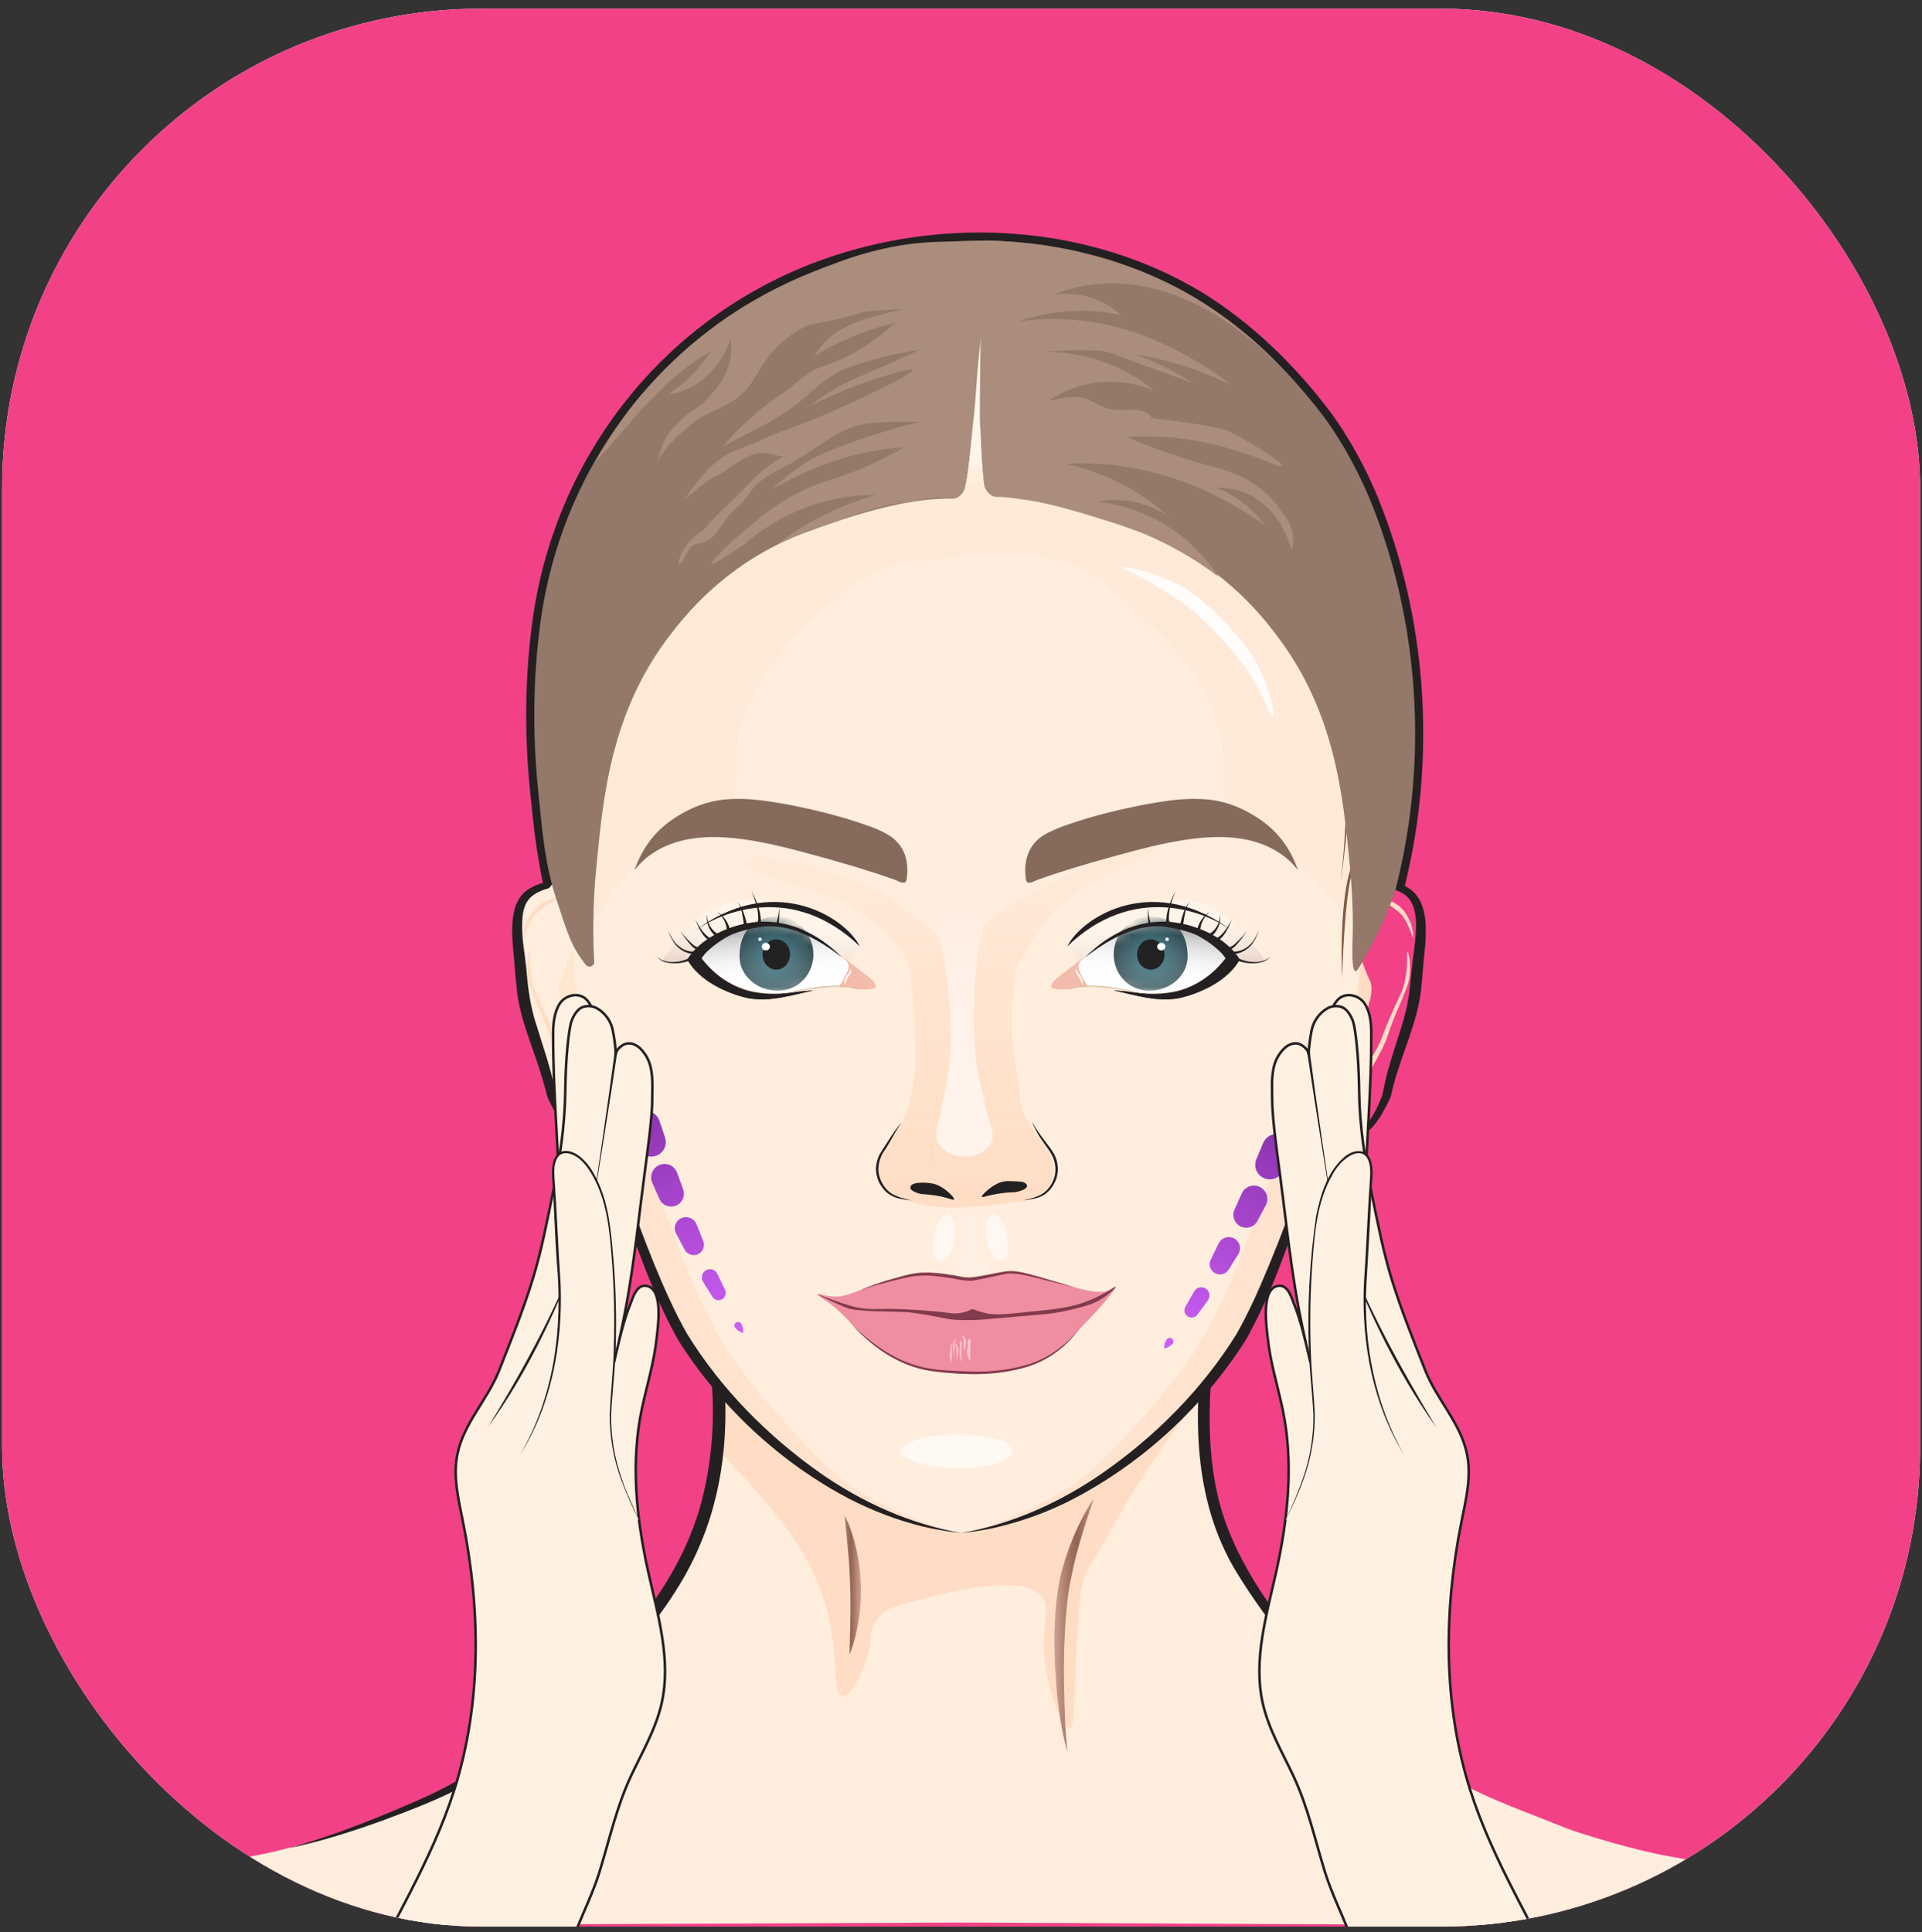 <svg xmlns="http://www.w3.org/2000/svg" width="186" height="187" viewBox="0 0 186 187" fill="none"><rect x="0" y="0" width="186" height="187" fill="#333333" stroke="none"/><g clip-path="url(#clip0_699_39892)"><rect x="0.205" y="0.834" width="185.613" height="185.613" rx="46.403" fill="white"></rect><rect x="0.205" y="0.834" width="185.613" height="185.613" fill="#F24187"></rect><path d="M176.019 183.31C175.418 182.5 172.385 181.689 168.281 180.931C166.555 180.617 164.568 180.173 161.3 179.598C158.607 179.127 153.248 177.611 151.13 176.748C146.712 174.944 142.79 173.715 138.947 171.075C135.914 168.983 131.601 165.637 127.339 161.48C125.038 159.232 121.274 154.526 119.444 150.709C117.431 146.526 117.012 142.918 116.594 139.336C116.202 135.833 116.882 130.656 117.98 124.434C110.032 124.199 102.058 123.963 94.11 123.754V123.676C94.058 123.676 94.006 123.676 93.953 123.676C93.901 123.676 93.849 123.676 93.796 123.676C93.535 123.676 93.274 123.702 93.012 123.702C92.751 123.702 92.489 123.676 92.228 123.676C92.176 123.676 92.123 123.676 92.071 123.676C92.019 123.676 91.966 123.676 91.914 123.676V123.728C83.966 123.963 75.993 124.199 68.045 124.408C69.143 130.656 69.849 135.807 69.43 139.31C69.012 142.892 68.62 146.473 66.581 150.682C64.751 154.499 60.986 159.205 58.685 161.454C54.424 165.584 50.11 168.957 47.077 171.049C43.234 173.689 39.313 174.944 34.894 176.722C32.777 177.585 27.391 179.075 24.724 179.571C21.456 180.147 19.469 180.591 17.744 180.905C13.639 181.663 10.607 182.473 10.005 183.284C9.116 184.487 9.613 185.402 9.822 186.421C38.345 186.29 65.639 186.16 93.038 186.055C120.411 186.186 147.731 186.317 176.254 186.421C176.411 185.428 176.908 184.513 176.019 183.31Z" fill="#FFEDDE"></path><path d="M115.703 130.186C115.729 130.761 116.095 131.467 116.095 131.963C116.122 132.774 116.749 134.473 116.226 135.101C113.716 138.081 111.154 142.029 110.056 143.728C108.488 146.159 106.867 149.375 105.507 151.493C104.697 152.774 104.566 153.95 104.409 156.068C103.808 163.78 104.122 167.153 103.546 167.284C102.997 167.388 101.769 164.695 101.246 161.767C100.514 157.663 101.742 155.963 100.932 154.656C100.017 153.192 96.749 152.486 86.657 155.467C85.324 155.859 84.383 157.061 84.278 158.447C84.226 159.205 84.069 160.068 83.729 160.957C83.651 161.192 82.474 164.251 81.507 164.12C80.357 163.963 81.455 159.519 79.468 154.029C77.795 149.401 74.631 145.898 71.572 142.499C70.867 141.741 70.788 141.637 70.213 141.061C69.507 140.356 69.481 139.179 69.585 138.159C69.769 136.591 69.951 134.473 69.795 132.382C69.716 131.493 70.082 129.663 69.951 128.878C69.585 126.787 69.769 125.715 71.886 125.819C85.899 126.499 99.755 127.362 113.769 128.016C115.52 128.12 115.651 128.46 115.703 130.186Z" fill="#FFDDC4"></path><path d="M70.477 34.08C73.352 32.12 77.98 27.91 86.529 26.525C96.072 24.982 100.882 25.819 106.817 28.956C113.536 32.512 118.294 36.564 121.013 39.544C124.072 42.891 132.961 52.695 130.791 64.329C130.085 68.146 128.385 70.996 127.209 72.669C106.085 71.623 84.934 70.603 63.81 69.558C63.313 67.178 58.477 42.289 70.477 34.08Z" fill="#FFF4E9"></path><path d="M118.083 125.244C117.247 132.016 116.279 138.996 118.083 145.689C120.07 152.905 126.162 160.146 131.704 165.035C134.293 167.336 137.038 169.454 139.731 171.597C136.28 169.48 132.933 167.153 129.874 164.46C125.927 161.009 122.606 156.878 119.835 152.434C119.208 151.44 118.659 150.395 118.188 149.297C116.776 146.055 116.123 142.499 115.966 138.996C115.757 134.316 116.384 129.689 117.038 125.087L118.083 125.244Z" fill="#242021"></path><path d="M68.83 126.159C69.327 129.192 70.033 132.225 70.19 135.388C70.373 141.872 69.118 147.911 65.693 153.48C63.236 157.506 60.046 160.983 56.569 164.146C53.118 167.284 49.51 170.316 45.379 172.565C42.66 174.081 39.732 175.179 36.83 176.251C33.902 177.297 30.948 178.238 27.915 178.865C32.386 177.61 36.699 175.885 40.935 174.003C45.144 172.12 48.961 169.48 52.438 166.473C59.235 160.512 66.007 153.558 68.098 144.486C69.118 140.042 69.275 135.414 68.516 130.891C68.281 129.375 68.02 127.859 67.811 126.29L68.83 126.159Z" fill="#242021"></path><path d="M131.34 92.068C131 92.094 131.81 94.944 130.425 97.846C129.771 99.179 128.804 100.199 128.699 102.133C128.673 102.604 128.699 102.97 128.725 103.231C129.013 102.003 129.405 101.088 129.693 100.486C130.373 99.074 131.784 99.101 132.281 97.741C132.778 96.408 132.856 95.44 132.542 94.813C131.941 93.663 131.575 92.068 131.34 92.068Z" fill="#FFDDC4"></path><path d="M136.202 92.094C136.098 92.094 136.333 93.375 135.915 95.127C135.679 96.12 135.496 96.173 134.424 98.683C133.588 100.643 133.745 100.513 133.353 101.271C132.777 102.369 132.359 102.813 132.045 103.859C131.81 104.591 131.758 105.245 131.758 105.663C131.915 105.245 132.176 104.565 132.568 103.754C133.248 102.343 133.536 102.055 134.058 100.852C134.424 99.964 134.294 100.068 134.817 98.761C135.13 97.951 135.287 97.663 135.758 96.513C136.098 95.676 136.255 95.258 136.307 95.049C136.647 93.558 136.307 92.094 136.202 92.094Z" fill="#FFDDC4"></path><path d="M132.961 86.708C132.908 86.682 133.666 86.787 134.346 87.101C134.895 87.336 135.392 87.571 135.836 88.12C136.202 88.591 136.83 89.663 136.751 90.787C136.464 89.924 135.993 88.852 135.523 88.408C135.444 88.329 135.131 88.042 134.581 87.676C133.614 87.048 133.117 86.813 132.961 86.708Z" fill="#FFDDC4"></path><path d="M127.521 110.944C128.149 110.787 128.803 110.787 129.43 110.63C131.365 110.238 132.62 108.643 133.378 106.917C133.561 106.473 133.77 106.133 133.848 105.636C134.005 104.826 134.188 104.016 134.423 103.231C135.103 100.748 136.149 98.342 136.41 95.78C136.567 94.525 136.646 93.192 136.855 91.885C137.038 90.316 137.378 87.806 136.097 86.708C135.705 86.368 135.208 86.185 134.737 85.976C134.685 85.924 134.633 85.819 134.554 85.662C134.816 85.192 135.26 85.506 135.626 85.61C137.535 86.29 137.979 88.172 137.979 90.002C137.979 90.682 137.953 91.336 137.874 92.015C137.718 93.296 137.665 94.578 137.508 95.911C137.195 98.551 136.097 101.009 135.312 103.493C135.051 104.251 134.842 105.035 134.659 105.819C134.58 106.29 134.267 106.813 134.031 107.257C133.142 109.035 131.574 110.708 129.482 110.891C128.829 110.97 128.175 110.865 127.521 110.944Z" fill="#242021"></path><path d="M62.294 111.911C61.745 112.12 60.83 111.205 59.914 110.944C59.339 110.761 57.797 111.022 56.333 110.159C54.738 109.218 54.006 107.702 53.326 106.186C53.117 105.715 53.248 105.218 51.81 101.009C51.078 98.891 50.686 97.558 50.45 95.754C50.32 94.656 50.241 93.349 50.084 92.094C49.875 90.499 49.797 88.46 50.398 87.284C50.947 86.186 52.019 85.898 52.437 85.793C53.248 85.584 54.346 85.48 56.097 86.316C57.091 86.787 57.405 87.022 58.111 87.963C58.869 89.009 58.947 90.342 59.182 91.022C60.228 97.48 61.274 105.427 62.294 111.911Z" fill="#FFEDDE"></path><path d="M55.469 92.068C55.809 92.094 54.999 94.944 56.384 97.846C57.038 99.179 58.005 100.199 58.11 102.133C58.136 102.604 58.11 102.97 58.084 103.231C57.796 102.003 57.404 101.088 57.116 100.486C56.437 99.074 55.025 99.101 54.528 97.741C54.031 96.408 53.953 95.44 54.267 94.813C54.868 93.663 55.234 92.068 55.469 92.068Z" fill="#FFE7CF"></path><path d="M51.261 92.094C51.365 92.094 51.13 93.375 51.548 95.127C51.784 96.12 51.967 96.173 53.038 98.683C53.875 100.643 53.718 100.513 54.11 101.271C54.685 102.369 55.104 102.813 55.418 103.859C55.653 104.591 55.705 105.245 55.705 105.663C55.548 105.245 55.287 104.565 54.895 103.754C54.215 102.343 53.927 102.055 53.404 100.852C53.038 99.964 53.169 100.068 52.646 98.761C52.333 97.951 52.176 97.663 51.705 96.513C51.365 95.676 51.208 95.258 51.156 95.049C50.79 93.558 51.156 92.094 51.261 92.094Z" fill="#FFDDC4"></path><path d="M54.477 86.708C54.53 86.682 53.771 86.787 53.092 87.101C52.543 87.336 52.046 87.571 51.601 88.12C51.235 88.591 50.608 89.663 50.686 90.787C50.974 89.924 51.445 88.852 51.915 88.408C51.994 88.329 52.307 88.042 52.856 87.676C53.824 87.048 54.32 86.813 54.477 86.708Z" fill="#FFDDC4"></path><path d="M60.018 110.943C59.364 110.865 58.685 110.97 58.031 110.865C55.521 110.577 54.109 108.591 53.116 106.473C52.907 106.081 52.855 105.61 52.724 105.218C52.567 104.591 52.358 103.963 52.175 103.362C51.364 100.852 50.266 98.368 50.005 95.675C49.9 94.708 49.822 93.689 49.743 92.721C49.534 90.577 49.09 87.153 51.312 85.95C51.783 85.689 52.279 85.479 52.802 85.375C52.959 85.322 53.194 85.322 53.377 85.61C53.221 85.924 53.116 85.976 52.959 86.002C50.894 86.603 50.528 87.701 50.528 89.715C50.528 91.022 50.789 92.303 50.92 93.584C51.077 95.545 51.312 97.427 51.94 99.283C52.515 101.166 53.194 103.074 53.613 105.009C53.665 105.27 53.743 105.767 53.822 106.002C54.659 108.094 55.757 110.081 58.11 110.577C58.711 110.787 59.391 110.76 60.018 110.943Z" fill="#242021"></path><path d="M131.808 86.029C131.756 85.14 131.547 81.401 130.37 76.617C130.03 75.179 128.854 70.63 126.187 65.061C124.54 61.636 123.05 58.525 120.122 55.048C117.9 52.434 115.547 49.663 111.547 47.885C108.069 46.342 105.194 45.819 100.069 45.375C97.821 45.192 95.547 45.192 93.272 45.192C91.076 45.192 88.906 45.192 86.71 45.375C81.586 45.819 78.71 46.342 75.233 47.885C71.233 49.663 68.88 52.408 66.657 55.048C63.703 58.525 62.213 61.61 60.592 65.061C57.925 70.63 56.775 75.179 56.409 76.617C55.259 81.401 54.945 85.14 54.971 86.029C55.154 90.918 56.304 94.63 56.671 97.088C57.429 102.342 57.507 102.421 58.448 108.12C58.84 110.578 60.122 113.297 60.906 116.852C61.246 118.343 62.239 122.029 64.644 126.421C67.729 132.042 70.187 135.415 73.35 138.134C75.259 139.781 77.22 141.82 79.442 142.996C81.56 144.147 83.207 145.428 85.455 146.238C87.233 146.866 88.932 147.624 90.788 147.937C91.337 148.042 93.063 148.33 93.063 148.33C93.063 148.33 96.096 147.885 97.35 147.519C99.364 146.944 101.141 146.081 103.102 145.271C105.403 144.303 107.442 142.526 109.534 141.192C110.841 140.356 112.671 138.656 113.743 137.506C116.566 134.447 119.573 130.709 122.083 125.794C124.488 121.114 125.115 118.16 125.586 116.722C126.762 113.271 126.893 111.937 127.939 108.042C129.429 102.473 130.475 102.133 131.233 96.852C131.573 94.421 132.07 90.787 131.808 86.029Z" fill="#FFEDDE"></path><path d="M99.836 46.682C99.13 45.61 82.345 48.46 76.463 50.734C73.613 51.858 66.528 55.048 63.365 59.571C62.528 60.774 60.96 63.31 60.175 64.538C57.849 68.303 57.613 72.643 56.698 76.434C55.783 80.172 56.437 88.878 56.934 90.055C61.692 81.192 67.496 79.989 70.581 79.44C71.234 79.31 71.26 71.937 71.469 71.1C72.228 67.885 73.979 64.957 76.123 62.499C78.189 60.094 80.594 58.029 83.208 56.225C86.424 54.002 91.522 54.055 95.391 53.819C99.287 53.584 100.489 47.702 99.836 46.682Z" fill="#FFEADA"></path><path d="M130.58 75.989C130.815 77.558 130.972 79.44 130.972 79.44C131.077 80.564 131.626 90.421 131.652 91.074C129.691 86.578 122.057 79.963 118.972 79.414C118.371 79.283 118.371 73.741 118.318 73.087C118.109 70.212 117.063 67.388 115.443 65.009C113.795 62.604 111.599 60.643 109.429 58.708C108.122 57.558 106.815 56.407 105.377 55.44C102.946 53.819 99.704 53.793 96.802 53.871C92.488 53.976 89.717 51.571 90.214 50.264C91.756 46.002 107.259 48.434 113.116 50.734C116.018 51.858 122.658 54.159 125.874 60.669C126.841 62.604 127.443 64.669 127.887 65.872C128.436 67.44 130.005 72.172 130.58 75.989Z" fill="#FFEADA"></path><path d="M81.196 126.029C79.889 125.585 79.131 125.245 79.105 125.271C79.157 125.14 79.837 125.454 80.804 125.48C81.614 125.506 82.32 125.193 83.052 124.931C83.837 124.644 84.647 124.356 85.457 124.121C87.078 123.624 88.752 123.258 90.451 123.284C91.575 123.284 92.778 123.781 93.902 123.755C95.235 123.729 96.464 123.049 97.797 123.154C99.601 123.31 101.275 123.833 102.948 124.304C103.784 124.539 104.595 124.748 105.458 124.931C105.876 125.01 106.32 125.036 106.765 125.01C106.869 125.01 107.105 124.957 107.314 124.879C106.895 125.114 106.32 125.454 105.588 125.768C104.543 126.212 103.706 126.369 102.869 126.552C102.425 126.657 102.216 126.683 99.392 126.997C97.353 127.232 96.333 127.337 95.261 127.075C94.869 126.971 94.529 126.866 94.294 126.761C94.163 126.709 94.007 126.709 93.902 126.788C93.745 126.866 93.536 126.971 93.275 127.023C92.673 127.18 92.15 127.127 91.993 127.101C91.078 126.971 87.784 126.657 85.562 126.657C84.595 126.657 83.784 126.735 82.66 126.448C82.163 126.343 81.719 126.186 81.196 126.029Z" fill="#EF8EA0"></path><path d="M107.94 124.67C106.789 126.265 105.613 127.415 104.776 128.304C103.312 129.873 102.554 130.657 101.247 131.389C99.652 132.304 98.188 132.565 97.221 132.748C95.6 133.036 94.371 132.984 93.116 132.931C91.365 132.853 90.005 132.801 88.306 132.173C86.345 131.467 84.985 130.395 84.593 130.082C83.626 129.297 82.24 127.912 82.109 127.781C81.482 127.154 81.247 126.892 80.698 126.448C79.757 125.69 79.025 125.35 79.077 125.219C79.077 125.271 80.123 125.768 80.907 126.108C81.482 126.369 81.796 126.5 82.031 126.578C82.24 126.631 82.632 126.735 83.887 126.814C84.201 126.84 84.515 126.84 85.299 126.866C86.946 126.918 86.999 126.892 87.547 126.918C88.201 126.971 88.672 127.049 89.639 127.206C91.051 127.441 91.443 127.598 92.41 127.676C92.881 127.703 93.221 127.703 93.717 127.703C94.659 127.703 95.181 127.624 96.829 127.493C97.953 127.389 97.77 127.415 99.547 127.258C101.168 127.127 101.534 127.075 102.057 126.997C102.606 126.918 103.26 126.761 104.044 126.578C105.038 126.317 105.613 126.16 106.293 125.794C106.92 125.454 107.443 125.036 107.731 124.775C107.861 124.748 107.914 124.722 107.94 124.67Z" fill="#EF8EA0"></path><path d="M107.991 124.512C107.939 124.434 107.076 125.14 105.586 125.767C104.541 126.212 103.704 126.395 102.867 126.552C102.423 126.63 102.214 126.682 99.39 126.97C97.351 127.179 96.331 127.31 95.259 127.048C94.867 126.944 94.527 126.839 94.292 126.735C94.161 126.682 94.004 126.682 93.9 126.761C93.743 126.839 93.534 126.944 93.272 126.996C92.671 127.153 92.148 127.101 91.991 127.074C91.076 126.944 87.808 126.63 85.56 126.656C84.593 126.656 83.782 126.735 82.658 126.447C82.214 126.342 81.769 126.186 81.246 126.029C79.939 125.584 79.181 125.244 79.155 125.271C79.129 125.297 80.201 125.82 80.985 126.159C81.56 126.421 81.874 126.552 82.109 126.63C82.318 126.682 82.71 126.787 83.965 126.865C84.279 126.891 84.593 126.891 85.377 126.918C87.024 126.97 87.076 126.944 87.625 126.97C88.279 127.022 88.75 127.101 89.717 127.257C91.129 127.493 91.521 127.65 92.488 127.728C92.985 127.754 93.325 127.754 93.795 127.754C94.737 127.754 95.259 127.676 96.906 127.545C98.031 127.44 97.848 127.467 99.625 127.31C101.246 127.179 101.612 127.127 102.135 127.048C102.684 126.97 103.338 126.813 104.122 126.63C105.116 126.369 105.691 126.212 106.371 125.846C107.338 125.271 108.044 124.565 107.991 124.512Z" fill="#823A4C"></path><path d="M93.846 129.559C93.899 129.559 93.925 129.663 93.925 130.055C93.925 130.447 93.899 130.604 93.899 130.892C93.873 131.389 93.925 131.624 93.873 131.65C93.82 131.676 93.689 131.389 93.663 131.258C93.637 131.18 93.585 130.997 93.585 130.761C93.585 130.5 93.663 130.5 93.663 130.212C93.663 129.977 93.611 129.872 93.689 129.715C93.689 129.663 93.768 129.559 93.846 129.559Z" fill="#FFC7D1"></path><path d="M93.428 129.559C93.507 129.637 93.507 129.768 93.455 130.108C93.402 130.709 93.376 130.761 93.376 130.761C93.324 130.761 93.272 130.395 93.272 130.369C93.245 130.238 93.245 130.108 93.245 129.951C93.272 129.742 93.298 129.715 93.272 129.611C93.219 129.506 93.115 129.48 93.141 129.376C93.141 129.297 93.245 129.219 93.272 129.219C93.298 129.219 93.272 129.271 93.298 129.349C93.298 129.48 93.376 129.506 93.428 129.559Z" fill="#FFC7D1"></path><path d="M92.253 129.925C92.201 130.003 92.201 130.134 92.227 130.474C92.279 131.075 92.279 131.127 92.279 131.127C92.306 131.127 92.358 130.761 92.358 130.735C92.384 130.605 92.384 130.474 92.384 130.317C92.384 130.108 92.332 130.082 92.384 129.977C92.41 129.873 92.489 129.846 92.489 129.742C92.489 129.663 92.436 129.585 92.41 129.585C92.384 129.585 92.41 129.637 92.384 129.716C92.358 129.846 92.306 129.873 92.253 129.925Z" fill="#FFC7D1"></path><path d="M93.038 129.689C93.064 129.689 93.064 129.794 93.064 130.186C93.064 130.578 93.038 130.735 93.038 131.023C93.038 131.52 93.064 131.755 93.038 131.781C93.012 131.807 92.959 131.52 92.933 131.389C92.907 131.31 92.881 131.127 92.881 130.892C92.881 130.631 92.907 130.631 92.907 130.343C92.907 130.108 92.881 130.003 92.907 129.846C92.959 129.794 93.012 129.663 93.038 129.689Z" fill="#FFC7D1"></path><path d="M92.069 130.029C92.095 130.029 92.095 130.108 92.095 130.448C92.095 130.787 92.121 130.918 92.121 131.153C92.121 131.572 92.095 131.755 92.069 131.755C92.043 131.755 91.99 131.52 91.964 131.415C91.938 131.336 91.912 131.206 91.912 131.023C91.912 130.814 91.99 130.814 91.99 130.578C91.99 130.369 92.017 130.343 91.99 130.186C92.017 130.134 92.043 130.029 92.069 130.029Z" fill="#FFC7D1"></path><path d="M92.698 130.343C92.751 130.421 92.751 130.552 92.724 130.892C92.672 131.493 92.672 131.545 92.672 131.545C92.62 131.545 92.594 131.179 92.594 131.153C92.567 131.023 92.567 130.892 92.567 130.735C92.567 130.526 92.62 130.5 92.567 130.395C92.541 130.291 92.463 130.264 92.463 130.16C92.463 130.081 92.541 130.003 92.541 130.003C92.567 130.003 92.541 130.055 92.567 130.134C92.594 130.238 92.672 130.291 92.698 130.343Z" fill="#FFC7D1"></path><path d="M128.253 104.643C128.227 104.931 127.521 109.82 126.109 114.421C124.645 119.153 123.05 123.754 121.22 127.205C119.024 131.31 117.064 133.689 115.704 135.153C112.436 138.682 106.214 143.598 101.194 146.029C97.612 147.781 94.658 148.068 94.658 148.068C94.658 148.068 99.573 146.212 100.488 145.637C102.858 144.4 104.286 143.576 106.154 141.791C109.108 138.967 113.157 134.466 115.704 130.668C119.062 125.038 119.952 121.772 121.808 116.936C123.456 112.674 124.28 110.207 125.979 107.153C126.58 106.525 127.756 105.088 128.253 104.643Z" fill="#FFE3CF"></path><path d="M57.818 104.643C57.844 104.931 58.55 109.82 59.962 114.421C61.426 119.153 63.021 123.754 64.851 127.205C67.047 131.31 69.008 133.689 70.367 135.153C73.635 138.682 79.858 143.598 84.877 146.029C88.459 147.781 91.413 148.068 91.413 148.068C91.413 148.068 86.498 146.212 85.583 145.637C83.213 144.4 81.785 143.576 79.917 141.791C76.963 138.967 72.914 134.466 70.367 130.668C67.009 125.038 66.119 121.772 64.263 116.936C62.616 112.674 61.791 110.207 60.093 107.153C59.491 106.525 58.315 105.088 57.818 104.643Z" fill="#FFE3CF"></path><path d="M128.408 104.46C127.989 109.506 126.682 114.447 125.061 119.231C123.806 122.813 122.421 126.395 120.538 129.715C116.434 136.146 110.63 141.532 103.859 145.061C101.61 146.238 99.205 147.127 96.747 147.728C95.519 148.042 94.264 148.225 93.009 148.356C97.976 147.493 102.63 145.375 106.734 142.526C111.832 138.97 116.329 134.447 119.623 129.166C120.852 127.022 121.872 124.695 122.813 122.421C125.218 116.617 127.231 110.656 128.408 104.46Z" fill="#242021"></path><path d="M57.796 104.46C58.972 110.63 60.986 116.591 63.338 122.395C64.28 124.669 65.299 126.996 66.528 129.14C69.796 134.421 74.267 138.944 79.338 142.526C83.417 145.375 88.07 147.493 93.038 148.356C91.783 148.225 90.528 148.016 89.299 147.728C86.842 147.127 84.463 146.212 82.214 145.061C75.469 141.532 69.691 136.12 65.639 129.689C63.757 126.369 62.397 122.787 61.116 119.231C59.521 114.421 58.214 109.506 57.796 104.46Z" fill="#242021"></path><path d="M105.873 144.983C105.194 146.97 104.54 148.931 104.043 150.944C103.913 151.441 103.808 151.938 103.703 152.461C103.599 152.957 103.494 153.454 103.416 153.977L103.311 154.735C103.285 154.997 103.259 155.258 103.233 155.493C103.181 155.99 103.154 156.513 103.102 157.036C103.076 157.559 103.05 158.055 103.024 158.578C102.998 159.101 102.971 159.624 102.971 160.121C102.945 161.166 102.945 162.186 102.971 163.232C103.024 165.323 103.05 167.389 103.311 169.48C102.971 168.487 102.788 167.441 102.605 166.395C102.527 165.872 102.449 165.35 102.396 164.827C102.318 164.304 102.266 163.781 102.239 163.258C102.161 162.212 102.083 161.166 102.056 160.095C102.03 159.572 102.03 159.049 102.03 158.526C102.03 158.003 102.056 157.48 102.083 156.931C102.135 155.885 102.213 154.814 102.396 153.768C102.501 153.245 102.579 152.696 102.71 152.199C102.841 151.676 102.998 151.18 103.154 150.683C103.808 148.696 104.697 146.735 105.873 144.983Z" fill="url(#paint0_linear_699_39892)"></path><path d="M81.745 146.656C82.268 147.676 82.608 148.8 82.869 149.898C83.131 151.022 83.261 152.173 83.314 153.323C83.366 154.473 83.288 155.624 83.105 156.774C82.922 157.898 82.66 159.022 82.216 160.094L82.294 156.696C82.32 155.571 82.32 154.473 82.268 153.349C82.242 152.251 82.163 151.127 82.059 150.029C81.954 148.905 81.85 147.807 81.745 146.656Z" fill="url(#paint1_linear_699_39892)"></path><path d="M118.188 52.669C123.365 56.59 125.979 61.375 127.574 64.355C129.561 68.12 129.901 71.493 130.215 76.904C130.293 78.342 131.339 81.976 130.633 84.303C129.561 87.832 129.875 94.682 129.875 94.682C129.875 94.682 130.11 86.29 130.921 84.251C131.809 82.029 130.607 78.316 130.502 76.957C130.319 74.944 130.136 72.538 130.032 70.525C129.796 66.551 128.045 64.904 127.417 63.309C126.45 60.957 125.901 59.623 124.855 58.107C123.783 56.669 121.77 54.342 118.188 52.669Z" fill="#825A44"></path><path d="M117.509 47.571C121.3 51.597 125.3 55.649 126.79 58.473C128.725 62.081 129.221 65.218 129.796 69.793C129.953 71.074 130.084 74.238 130.215 76.407C130.424 79.493 129.718 85.662 129.718 85.662C129.718 85.662 130.633 78.787 130.581 76.381C130.528 74.264 130.189 71.074 130.058 69.845C129.849 68.041 129.64 65.871 129.483 64.068C129.195 60.486 127.443 58.943 126.764 57.505C125.77 55.362 125.195 54.133 124.123 52.747C123.104 51.388 121.091 49.218 117.509 47.571Z" fill="#825A44"></path><path d="M135.156 85.662C138.293 73.113 137.221 59.806 132.646 48.512C131.548 45.793 129.796 42.551 127.966 40.146C124.411 35.466 119.835 31.1 114.685 28.25C104.123 22.42 90.999 21.819 79.626 25.95C64.881 31.335 54.58 44.433 52.358 59.832C51.574 65.244 51.521 70.996 52.07 76.407C52.463 80.224 52.581 81.584 53.366 85.636" stroke="#242021" stroke-width="1.569"></path><path d="M95.234 46.63C95.339 47.336 95.757 48.016 96.384 48.042C99.234 48.146 103.051 48.774 110.502 51.545C118.058 54.368 122.136 59.597 123.6 61.558C129.195 68.931 129.979 76.983 130.633 83.833C130.842 85.924 130.92 87.833 130.92 89.558C130.92 91.127 130.633 95.022 131.469 93.715C132.254 92.486 134.424 88.539 135.156 85.663C138.293 73.114 137.221 59.806 132.646 48.512C131.548 45.793 129.796 42.551 127.966 40.146C124.411 35.467 119.835 31.1 114.685 28.251C104.123 22.421 90.999 21.819 79.626 25.95C64.881 31.336 54.58 44.434 52.358 59.833C51.574 65.244 51.521 70.996 52.07 76.408C52.463 80.225 52.698 83.597 53.874 87.127C54.92 90.316 55.312 91.65 56.698 93.375C56.986 93.715 57.535 93.506 57.508 93.061C57.378 90.656 57.352 87.493 57.718 83.859C58.371 76.983 59.155 68.931 64.75 61.584C66.24 59.623 70.319 54.395 77.848 51.571C84.96 48.904 88.986 48.225 92.097 48.251C92.986 48.251 93.299 47.545 93.482 46.682C94.005 44.016 94.554 34.656 94.999 29.401C95.025 29.375 94.633 42.368 95.234 46.63Z" fill="#94796B"></path><path d="M82.137 127.807C84.254 130.081 86.973 131.99 90.085 132.46C91.104 132.617 92.15 132.669 93.196 132.696C95.287 132.826 97.379 132.669 99.392 132.068C101.379 131.493 103.156 130.212 104.464 128.565C103.261 130.29 101.483 131.624 99.47 132.251C96.437 133.192 93.169 133.088 90.058 132.669C86.895 132.199 84.15 130.212 82.137 127.807Z" fill="#823A4C"></path><path d="M92.804 117.741C92.49 118.055 92.987 118.526 93.065 119.676C93.092 119.99 93.196 121.767 92.255 122.604C92.124 122.735 91.941 122.839 91.967 122.97C92.02 123.232 92.909 123.284 93.51 123.31C94.19 123.336 94.529 123.284 95.105 123.179C95.654 123.075 95.811 122.996 95.863 122.892C95.915 122.682 95.654 122.499 95.445 122.212C95.079 121.715 95.079 121.192 95.052 120.225C95.026 119.519 95.131 118.944 95.261 118.16C95.288 117.95 95.34 117.767 95.366 117.637C95.079 117.611 94.686 117.611 94.216 117.611C92.987 117.584 92.856 117.689 92.804 117.741Z" fill="#FFF0E3"></path><path d="M83.077 124.931C83.783 124.617 84.515 124.33 85.273 124.094C85.639 123.964 86.031 123.859 86.397 123.755C86.763 123.65 87.156 123.545 87.522 123.441C87.914 123.336 88.28 123.258 88.672 123.206C89.064 123.153 89.456 123.153 89.848 123.153C90.241 123.153 90.633 123.206 91.025 123.232C91.208 123.258 91.417 123.284 91.6 123.31L91.888 123.362L92.044 123.389H92.123H92.149C92.149 123.389 92.175 123.389 92.201 123.389H92.175C92.698 123.467 93.169 123.624 93.665 123.624C94.162 123.65 94.659 123.519 95.156 123.441L96.672 123.153C96.933 123.101 97.169 123.049 97.43 123.023C97.692 122.996 97.953 122.996 98.215 123.023C98.737 123.075 99.234 123.206 99.731 123.336C100.228 123.467 100.724 123.598 101.221 123.755L104.149 124.617C103.156 124.382 102.162 124.147 101.169 123.885C100.672 123.755 100.175 123.624 99.678 123.519C99.182 123.415 98.685 123.284 98.188 123.258C97.953 123.232 97.692 123.232 97.456 123.258C97.221 123.31 96.96 123.362 96.698 123.415L95.208 123.728C94.947 123.781 94.711 123.833 94.45 123.885C94.188 123.938 93.927 123.964 93.665 123.938C93.143 123.938 92.62 123.781 92.123 123.702H92.097L91.548 123.624C91.365 123.598 91.156 123.572 90.973 123.545C90.581 123.493 90.188 123.467 89.822 123.441C89.038 123.415 88.28 123.493 87.522 123.676C86.763 123.859 86.005 124.042 85.247 124.251C84.541 124.408 83.809 124.67 83.077 124.931Z" fill="#823A4C"></path><path d="M124.933 51.048C124.698 50.316 124.28 49.845 124.044 49.584C123.417 48.46 122.554 47.702 121.508 46.944C120.149 45.976 118.763 45.532 116.907 45.035C113.927 44.224 111.286 43.257 108.985 42.29C110.554 42.185 112.855 42.159 115.6 42.63C120.567 43.466 123.914 45.401 124.07 45.087C124.201 44.826 121.639 43.153 118.972 41.767C117.77 41.166 111.443 40.46 111.443 40.46C111.443 40.46 111.286 39.492 108.855 39.675C106.162 39.858 105.77 38.29 103.861 38.42C102.868 38.473 102.057 38.682 101.456 38.813C102.24 38.29 103.391 37.61 104.933 37.244C107.992 36.486 110.58 37.349 111.6 37.741C111.077 37.296 110.476 36.852 109.796 36.46C106.632 34.499 103.391 34.081 101.273 34.054C102.789 33.898 104.593 33.819 106.606 33.95C106.972 34.028 107.286 34.107 107.469 34.159C111.364 35.571 115.443 37.087 115.443 37.087C115.443 37.087 114.371 36.329 112.933 35.623C112.227 35.283 111.181 34.786 109.848 34.29C113.796 34.917 116.933 36.172 119.129 37.244C117.796 36.198 116.097 35.048 114.031 34.002C112.436 33.192 109.874 31.911 106.24 31.257C104.462 30.943 101.796 30.656 98.554 31.1C99.887 30.63 101.822 30.159 104.175 30.081C105.848 30.028 107.312 30.238 108.436 30.473C108.044 30.107 107.521 29.689 106.868 29.349C104.855 28.277 102.868 28.381 101.927 28.512C103.181 28.015 104.384 27.728 105.456 27.571C115.025 26.185 122.946 34.42 124.619 36.224C122.476 33.845 119.077 30.656 114.188 28.015C112.881 27.309 107.966 24.773 100.959 23.728C98.972 23.44 96.985 23.335 96.985 23.335C96.41 23.309 95.94 23.283 95.626 23.283C95.417 24.695 95.129 26.787 94.998 29.375C94.946 30.29 94.946 31.231 94.894 33.375C94.763 42.054 94.841 40.721 94.894 41.741C94.946 42.996 95.025 44.747 95.234 46.865C95.26 47.022 95.338 47.336 95.6 47.649C95.678 47.728 95.861 47.937 96.175 48.041C96.436 48.12 96.645 48.094 96.698 48.094C97.038 48.041 97.848 48.172 99.469 48.407C101.744 48.721 105.325 49.845 105.325 49.845C108.567 50.839 110.162 51.336 112.306 52.381C113.77 53.087 115.73 54.159 117.9 55.806C117.168 54.656 115.914 53.061 114.005 51.623C110.946 49.349 107.835 48.747 106.266 48.538C107.103 48.381 108.567 48.224 110.319 48.695C111.6 49.035 112.567 49.61 113.168 50.055C112.384 49.349 111.417 48.59 110.319 47.858C107.652 46.133 105.064 45.322 103.129 44.878C104.123 44.826 105.142 44.826 106.214 44.878C113.325 45.27 118.92 48.329 122.476 50.891C122.057 50.29 121.43 49.532 120.515 48.826C119.443 47.963 118.397 47.466 117.665 47.205C118.423 47.179 119.443 47.257 120.515 47.702C123.861 49.087 124.855 52.695 125.012 53.244C125.142 52.826 125.273 51.989 124.933 51.048Z" fill="#AB8D7D"></path><path d="M91.888 23.388C86.215 23.336 81.901 25.009 78.711 26.316C74.241 28.12 71.156 30.186 70.267 30.787C68.306 32.146 64.881 34.761 61.508 38.891C60.201 40.486 58.267 43.545 57.587 44.643C59.234 43.101 61.482 40.199 62.345 39.336C63.914 37.741 64.724 36.852 66.162 35.754C67.26 34.917 68.228 34.316 68.855 33.95C68.384 34.656 67.757 35.493 66.894 36.355C66.084 37.166 65.273 37.767 64.594 38.212C65.273 38.107 66.188 37.846 67.156 37.297C69.561 35.911 70.45 33.584 70.711 32.8C70.763 33.192 70.816 33.793 70.711 34.473C70.45 36.382 69.299 37.663 68.646 38.395C67.417 39.728 66.92 39.623 65.901 40.643C65.064 41.48 64.149 42.185 63.652 44.721C64.097 43.728 64.803 42.891 66.293 41.558C67.6 40.382 68.829 39.859 69.326 39.65C73.979 37.584 72.437 35.467 76.567 32.408C78.711 30.839 79.469 31.545 83.26 30.264C83.992 30.029 87.548 29.924 87.548 29.924C87.548 29.924 82.92 30.761 80.933 32.172C80.306 32.617 79.522 33.323 78.79 34.473C79.443 34.081 80.149 33.689 80.933 33.297C82.999 32.277 84.96 31.623 86.659 31.231C83.888 33.741 81.378 34.891 79.522 35.493C78.005 35.989 76.855 37.375 75.156 38.473C73.456 39.571 70.711 42.133 70.058 43.179C71.208 42.473 74.319 41.114 76.567 39.519C78.293 38.29 79.835 36.382 82.11 35.571C83.783 34.97 86.162 34.264 89.117 33.819C87.652 34.499 86.476 35.022 85.639 35.388C82.999 36.538 81.822 36.957 80.149 38.029C79.365 38.525 78.763 38.996 78.345 39.31C79.626 38.656 81.535 37.767 83.888 36.957C85.064 36.565 88.201 35.519 88.332 35.78C88.463 36.12 84.123 38.212 81.143 39.545C76.672 41.532 75.678 41.61 73.692 42.578C71.156 43.806 69.508 43.388 66.214 48.382C66.999 47.702 68.489 46.342 69.535 45.95C70.11 45.741 71.626 44.329 73.012 43.937C74.293 43.597 75.469 44.277 75.914 44.172C73.718 45.192 72.306 47.048 70.868 48.434C69.875 49.401 69.142 50.029 68.437 50.918C67.914 51.571 65.979 52.382 65.639 54.604C66.084 54.761 66.528 52.8 67.312 52.669C68.907 52.382 69.09 51.885 69.848 50.813C71.182 48.878 71.391 49.375 72.41 47.885C73.404 46.447 74.188 46.107 75.94 45.166C79.051 43.519 81.195 41.349 83.783 41.009C85.169 40.826 86.685 40.774 88.96 40.826C86.763 41.375 85.299 41.846 83.94 42.29C79.914 43.623 78.528 44.434 78.11 44.695C76.567 45.636 75.469 46.63 74.737 47.336C75.339 46.97 76.28 46.473 77.43 45.924C80.829 44.355 83.574 43.806 84.332 43.676C85.143 43.519 86.241 43.362 87.522 43.284C86.868 43.65 85.849 44.199 84.594 44.8C80.698 46.63 79.731 46.342 76.96 47.833C74.868 48.957 73.456 50.159 71.966 51.414C70.554 52.617 68.724 54.343 68.881 54.526C68.96 54.63 69.613 54.343 71.966 52.721C73.09 51.754 74.711 50.525 76.907 49.558C80.097 48.146 82.999 47.885 84.75 47.885C83.574 48.225 82.241 48.695 80.855 49.323C78.528 50.369 76.646 51.571 75.208 52.669C77.509 51.623 79.522 50.892 81.09 50.369C84.149 49.349 85.665 48.826 87.26 48.669C88.594 48.538 89.901 48.068 91.234 48.172C91.705 48.199 92.594 48.303 93.09 47.78C93.404 47.441 93.404 47.022 93.43 46.839C93.875 44.538 94.005 42.264 94.267 40.042C94.581 37.401 94.476 33.506 96.123 25.872C96.332 24.957 96.411 23.78 96.489 23.31C95.391 23.205 93.822 23.388 91.888 23.388Z" fill="#AB8D7D"></path><path d="M118.94 92.428C118.318 92.032 118.007 91.608 117.725 91.298C117.16 90.704 116.595 90.478 115.436 89.998C114.899 89.8 114.024 89.461 112.837 89.376C111.791 89.32 111 89.489 110.35 89.631C109.814 89.744 108.684 90.026 107.412 90.789C106.48 91.354 105.858 91.863 105.858 91.863C105.039 92.541 104.756 92.682 104.502 92.88C104.276 93.049 103.315 91.382 103.23 91.213C103.457 90.987 104.219 90.111 104.615 89.772C104.869 89.574 105.547 89.037 106.564 88.529C108.062 87.794 109.333 87.568 110.492 87.37C111.594 87.173 112.441 87.144 113.063 87.116C114.024 87.059 114.504 87.059 115.154 87.144C116.312 87.342 117.131 87.766 117.555 87.992C118.572 88.529 119.251 89.15 119.392 89.292C119.9 89.772 119.872 89.857 120.748 90.902C121.878 92.23 122.415 92.654 122.274 92.908C122.189 93.106 121.793 93.106 121.172 93.078C120.974 93.078 120.381 93.021 119.674 92.739C119.561 92.767 119.279 92.654 118.94 92.428Z" fill="url(#paint2_linear_699_39892)"></path><path d="M101.733 95.507C101.591 95.168 102.524 94.462 104.36 93.077C106.366 91.58 107.384 90.817 107.638 90.676C108.372 90.28 109.955 89.489 112.102 89.404C113.176 89.376 115.069 89.291 116.99 90.534C117.555 90.902 118.007 91.297 118.374 91.665C118.742 92.032 118.798 92.653 118.516 93.134C118.374 93.388 118.177 93.642 117.951 93.925C116.764 95.338 115.266 95.705 114.391 95.931C112.667 96.355 111.226 96.157 109.7 95.931C108.316 95.733 107.864 95.507 106.479 95.451C105.18 95.422 104.53 95.394 104.05 95.535C103.824 95.592 103.202 95.79 102.439 95.733C102.1 95.705 101.818 95.677 101.733 95.507Z" fill="url(#paint3_linear_699_39892)"></path><mask id="mask0_699_39892" style="mask-type:luminance" maskUnits="userSpaceOnUse" x="102" y="89" width="18" height="8"><path d="M102.101 95.507C101.96 95.168 102.892 94.461 104.729 93.077C106.735 91.579 107.752 90.675 108.006 90.534C108.741 90.138 110.323 89.489 112.47 89.404C113.544 89.376 115.437 89.291 117.358 90.534C117.923 90.901 118.375 91.297 118.743 91.664C119.11 92.031 119.166 92.653 118.884 93.133C118.743 93.388 118.545 93.642 118.319 93.924C117.132 95.337 115.635 95.704 114.759 95.93C113.035 96.354 111.594 96.156 110.069 95.93C108.684 95.733 108.232 95.507 106.848 95.45C105.548 95.422 104.898 95.394 104.418 95.535C104.192 95.591 103.57 95.789 102.807 95.733C102.44 95.704 102.157 95.676 102.101 95.507Z" fill="white"></path></mask><g mask="url(#mask0_699_39892)"><path d="M114.929 92.455C114.985 94.348 113.29 95.874 111.227 95.874C109.193 95.874 107.78 94.235 107.78 92.342C107.78 90.449 109.306 88.697 111.34 88.697C113.403 88.697 114.872 89.969 114.929 92.455Z" fill="url(#paint4_radial_699_39892)"></path></g><mask id="mask1_699_39892" style="mask-type:luminance" maskUnits="userSpaceOnUse" x="102" y="89" width="18" height="8"><path d="M102.101 95.507C101.96 95.168 102.892 94.461 104.729 93.077C106.735 91.579 107.695 90.704 107.978 90.562C108.712 90.167 110.323 89.517 112.47 89.432C113.544 89.404 115.437 89.319 117.358 90.562C117.923 90.93 118.375 91.325 118.743 91.692C119.11 92.06 119.166 92.681 118.884 93.162C118.743 93.416 118.545 93.67 118.319 93.953C117.132 95.365 115.635 95.733 114.759 95.959C113.035 96.382 111.594 96.185 110.069 95.959C108.684 95.761 108.232 95.535 106.848 95.478C105.548 95.45 104.898 95.422 104.418 95.563C104.192 95.62 103.57 95.817 102.807 95.761C102.44 95.704 102.157 95.676 102.101 95.507Z" fill="white"></path></mask><g mask="url(#mask1_699_39892)"><path opacity="0.38" d="M114.929 92.455C114.957 94.348 113.29 95.874 111.227 95.874C109.193 95.874 107.78 94.235 107.78 92.342C107.78 90.449 109.306 88.697 111.34 88.697C113.403 88.697 114.872 89.997 114.929 92.455Z" fill="url(#paint5_radial_699_39892)"></path></g><path d="M106.28 91.636C105.037 92.653 103.709 93.642 102.409 94.603C103.652 93.558 104.98 92.597 106.28 91.636Z" fill="#E6C69C"></path><path d="M111.367 93.84C112.1 93.84 112.695 93.183 112.695 92.371C112.695 91.56 112.1 90.902 111.367 90.902C110.634 90.902 110.039 91.56 110.039 92.371C110.039 93.183 110.634 93.84 111.367 93.84Z" fill="#222222"></path><path d="M112.383 91.977C112.602 91.977 112.779 91.812 112.779 91.609C112.779 91.406 112.602 91.241 112.383 91.241C112.164 91.241 111.986 91.406 111.986 91.609C111.986 91.812 112.164 91.977 112.383 91.977Z" fill="white"></path><path d="M112.945 91.07C113.039 91.07 113.115 90.994 113.115 90.901C113.115 90.808 113.039 90.732 112.945 90.732C112.852 90.732 112.776 90.808 112.776 90.901C112.776 90.994 112.852 91.07 112.945 91.07Z" fill="white"></path><path d="M118.742 92.54C117.103 95.055 114.193 96.439 111.198 96.129C114.193 96.326 117.019 94.999 118.742 92.54Z" fill="#E6C69C"></path><path d="M105.037 92.625C106.902 90.732 109.388 89.32 112.101 89.207C114.785 89.037 118.445 90.393 119.942 92.795C120.027 92.936 119.334 92.625 119.192 92.71C119.051 92.795 118.882 92.766 118.797 92.625C118.458 92.088 118.034 91.608 117.525 91.213C116 90.026 114.022 89.574 112.101 89.63C109.473 89.63 107.128 91.043 105.037 92.625Z" fill="#242021"></path><path d="M119.531 92.908C118.401 94.858 116.31 96.101 114.163 96.581C111.987 97.005 109.868 96.298 107.777 95.846C108.314 95.875 108.851 95.931 109.36 95.988C110.914 96.242 112.496 96.383 114.021 96.016C115.915 95.507 117.836 94.292 118.768 92.512C119.022 92.004 119.66 92.512 119.531 92.908Z" fill="#242021"></path><path d="M119.942 92.936C118.812 94.886 116.31 96.101 114.163 96.581C111.987 97.005 109.868 96.298 107.777 95.846C108.314 95.875 108.851 95.931 109.36 95.988C110.914 96.242 112.483 96.27 114.009 95.903C115.902 95.394 117.54 94.208 118.768 92.512C119.022 92.004 119.942 92.654 119.942 92.936Z" fill="#242021"></path><path d="M104.754 92.795C104.782 92.823 104.443 93.021 104.387 93.388C104.33 93.614 104.387 93.812 104.556 94.18C104.697 94.49 104.923 94.942 105.291 95.451C105.093 95.451 104.754 95.451 104.358 95.507C103.878 95.592 103.793 95.705 103.285 95.733C102.55 95.79 102.211 95.733 102.013 95.677C101.844 95.62 101.759 95.62 101.731 95.479C101.674 95.168 102.211 94.688 102.861 94.208C103.906 93.473 104.726 92.739 104.754 92.795Z" fill="#F3BBAA"></path><path d="M104.217 93.784C104.245 93.784 104.217 93.925 104.33 94.123C104.415 94.292 104.499 94.292 104.584 94.462C104.612 94.518 104.697 94.716 104.754 94.829C104.81 94.97 104.782 95.281 104.754 95.253C104.725 95.253 104.528 94.773 104.443 94.603C104.415 94.518 104.358 94.518 104.245 94.349C104.189 94.264 104.16 94.207 104.132 94.179C104.047 94.038 104.16 93.784 104.217 93.784Z" fill="#FFF5EB"></path><path d="M118.966 92.202C119.587 92.654 120.209 92.993 121 93.078C121.735 93.162 122.526 93.049 123.063 92.456C122.808 92.739 122.526 92.993 122.13 93.106C121.396 93.303 120.576 93.247 119.842 92.993C119.474 92.88 119.135 92.626 118.825 92.456C118.655 92.343 118.796 92.089 118.966 92.202Z" fill="#242021"></path><path d="M118.882 92.004C119.843 92.314 120.86 91.749 121.368 90.93C121.538 90.647 121.707 90.337 121.82 90.026C121.736 90.337 121.594 90.676 121.425 90.958C120.944 91.891 119.871 92.512 118.825 92.258C118.628 92.23 118.712 91.947 118.882 92.004Z" fill="#242021"></path><path d="M118.686 91.665C119.11 91.778 119.477 91.382 119.76 91.1C120.099 90.789 120.41 90.45 120.636 90.054C120.438 90.478 120.155 90.845 119.845 91.213C119.534 91.58 119.166 92.032 118.601 91.947C118.432 91.891 118.488 91.608 118.686 91.665Z" fill="#242021"></path><path d="M117.752 90.789C118.459 90.394 118.826 89.631 119.221 88.953C118.882 89.716 118.572 90.591 117.837 91.043C117.667 91.128 117.554 90.846 117.752 90.789Z" fill="#242021"></path><path d="M117.044 90.365C117.694 89.998 118.09 89.235 118.061 88.472C118.146 89.066 118.005 89.687 117.638 90.167C117.525 90.337 117.383 90.478 117.214 90.619C117.016 90.733 116.846 90.45 117.044 90.365Z" fill="#242021"></path><path d="M115.886 89.828C116.084 89.15 116.507 88.585 117.072 88.246C116.564 88.67 116.225 89.263 116.168 89.885C116.14 90.083 115.829 89.998 115.886 89.828Z" fill="#242021"></path><path d="M114.219 89.404C114.417 88.641 114.614 87.822 115.179 87.228C114.925 87.539 114.784 87.907 114.699 88.302C114.614 88.669 114.558 89.065 114.501 89.46C114.501 89.545 114.417 89.602 114.332 89.574C114.275 89.574 114.219 89.489 114.219 89.404Z" fill="#242021"></path><path d="M112.863 89.263C112.834 88.161 113.315 87.144 113.767 86.211C113.399 87.172 113.004 88.217 113.145 89.263C113.173 89.432 112.863 89.461 112.863 89.263Z" fill="#242021"></path><path d="M111.141 89.347C111.085 88.839 111.056 88.33 111.113 87.822C111.113 88.33 111.198 88.811 111.339 89.291L111.367 89.404L111.141 89.46V89.347Z" fill="#242021"></path><path d="M118.966 92.682C118.966 92.71 118.938 92.767 118.91 92.795C118.853 92.851 118.74 92.936 118.712 92.88C118.599 92.738 118.373 92.428 118.26 92.286C117.666 91.665 116.875 91.071 115.943 90.563C114.869 89.998 111.761 89.263 109.925 89.743C112.92 88.557 115.943 89.856 116.932 90.422C117.214 90.591 117.469 90.732 117.723 90.93C117.977 91.1 118.26 91.297 118.486 91.523C118.712 91.778 118.881 92.06 118.938 92.399C118.966 92.512 118.994 92.625 118.966 92.682Z" fill="#242021"></path><path d="M102.749 95.79C103.257 95.818 103.766 95.62 104.275 95.535C106.337 95.168 108.4 95.733 110.434 96.044C108.4 95.79 106.337 95.253 104.275 95.564C103.766 95.648 103.257 95.818 102.749 95.79Z" fill="#BA935F"></path><path d="M119.448 90.248C116.722 88.121 109.684 85.42 103.278 91.589C104.762 88.632 111.852 84.319 119.448 90.248Z" fill="#242021"></path><path d="M67.553 92.428C68.175 92.032 68.486 91.608 68.768 91.298C69.333 90.704 69.898 90.478 71.057 89.998C71.594 89.8 72.47 89.461 73.656 89.376C74.702 89.32 75.493 89.489 76.143 89.631C76.68 89.744 77.81 90.026 79.081 90.789C80.013 91.354 80.635 91.863 80.635 91.863C81.454 92.541 81.737 92.682 81.991 92.88C82.217 93.049 83.178 91.382 83.263 91.213C83.037 90.987 82.274 90.111 81.878 89.772C81.624 89.574 80.946 89.037 79.929 88.529C78.431 87.794 77.16 87.568 76.001 87.37C74.9 87.173 74.052 87.144 73.43 87.116C72.47 87.059 71.989 87.059 71.34 87.144C70.181 87.342 69.362 87.766 68.938 87.992C67.921 88.529 67.243 89.15 67.101 89.292C66.593 89.772 66.621 89.857 65.745 90.902C64.615 92.23 64.078 92.654 64.219 92.908C64.304 93.106 64.7 93.106 65.321 93.078C65.519 93.078 66.112 93.021 66.819 92.739C66.932 92.767 67.214 92.654 67.553 92.428Z" fill="url(#paint6_linear_699_39892)"></path><path d="M84.761 95.507C84.903 95.168 83.97 94.462 82.134 93.077C80.128 91.58 79.111 90.817 78.856 90.676C78.122 90.28 76.54 89.489 74.392 89.404C73.319 89.376 71.425 89.291 69.504 90.534C68.939 90.902 68.487 91.297 68.12 91.665C67.752 92.032 67.696 92.653 67.978 93.134C68.12 93.388 68.317 93.642 68.544 93.925C69.73 95.338 71.228 95.705 72.104 95.931C73.827 96.355 75.268 96.157 76.794 95.931C78.178 95.733 78.63 95.507 80.015 95.451C81.314 95.422 81.964 95.394 82.445 95.535C82.671 95.592 83.292 95.79 84.055 95.733C84.394 95.705 84.677 95.677 84.761 95.507Z" fill="url(#paint7_linear_699_39892)"></path><mask id="mask2_699_39892" style="mask-type:luminance" maskUnits="userSpaceOnUse" x="67" y="89" width="18" height="8"><path d="M84.394 95.506C84.535 95.167 83.603 94.461 81.767 93.076C79.761 91.579 78.743 90.675 78.489 90.534C77.754 90.138 76.172 89.488 74.025 89.403C72.951 89.375 71.058 89.29 69.137 90.534C68.572 90.901 68.12 91.296 67.753 91.664C67.385 92.031 67.329 92.653 67.611 93.133C67.753 93.387 67.95 93.641 68.176 93.924C69.363 95.337 70.861 95.704 71.736 95.93C73.46 96.354 74.901 96.156 76.427 95.93C77.811 95.732 78.263 95.506 79.647 95.45C80.947 95.421 81.597 95.393 82.077 95.534C82.303 95.591 82.925 95.789 83.688 95.732C84.055 95.704 84.338 95.676 84.394 95.506Z" fill="white"></path></mask><g mask="url(#mask2_699_39892)"><path d="M71.566 92.455C71.509 94.348 73.204 95.874 75.267 95.874C77.301 95.874 78.714 94.235 78.714 92.342C78.714 90.449 77.188 88.697 75.154 88.697C73.091 88.697 71.622 89.969 71.566 92.455Z" fill="url(#paint8_radial_699_39892)"></path></g><mask id="mask3_699_39892" style="mask-type:luminance" maskUnits="userSpaceOnUse" x="67" y="89" width="18" height="8"><path d="M84.394 95.507C84.535 95.168 83.603 94.461 81.767 93.077C79.761 91.579 78.8 90.704 78.517 90.562C77.783 90.167 76.172 89.517 74.025 89.432C72.951 89.404 71.058 89.319 69.137 90.562C68.572 90.93 68.12 91.325 67.753 91.692C67.385 92.06 67.329 92.681 67.611 93.162C67.753 93.416 67.95 93.67 68.176 93.953C69.363 95.365 70.861 95.733 71.736 95.959C73.46 96.382 74.901 96.185 76.427 95.959C77.811 95.761 78.263 95.535 79.647 95.478C80.947 95.45 81.597 95.422 82.077 95.563C82.303 95.62 82.925 95.817 83.688 95.761C84.055 95.704 84.338 95.676 84.394 95.507Z" fill="white"></path></mask><g mask="url(#mask3_699_39892)"><path opacity="0.38" d="M71.566 92.455C71.537 94.348 73.204 95.874 75.267 95.874C77.301 95.874 78.714 94.235 78.714 92.342C78.714 90.449 77.188 88.697 75.154 88.697C73.091 88.697 71.622 89.997 71.566 92.455Z" fill="url(#paint9_radial_699_39892)"></path></g><path d="M80.213 91.637C81.456 92.654 82.784 93.643 84.084 94.603C82.841 93.558 81.513 92.597 80.213 91.637Z" fill="#E6C69C"></path><path d="M75.127 93.84C74.394 93.84 73.799 93.183 73.799 92.371C73.799 91.56 74.394 90.902 75.127 90.902C75.861 90.902 76.455 91.56 76.455 92.371C76.455 93.183 75.861 93.84 75.127 93.84Z" fill="#222222"></path><path d="M74.11 91.977C73.891 91.977 73.714 91.812 73.714 91.609C73.714 91.406 73.891 91.241 74.11 91.241C74.329 91.241 74.507 91.406 74.507 91.609C74.507 91.812 74.329 91.977 74.11 91.977Z" fill="white"></path><path d="M73.547 91.07C73.453 91.07 73.378 90.994 73.378 90.901C73.378 90.808 73.453 90.732 73.547 90.732C73.64 90.732 73.716 90.808 73.716 90.901C73.716 90.994 73.64 91.07 73.547 91.07Z" fill="white"></path><path d="M67.75 92.54C69.389 95.055 72.299 96.439 75.294 96.129C72.299 96.326 69.474 94.999 67.75 92.54Z" fill="#E6C69C"></path><path d="M81.456 92.625C79.591 90.732 77.105 89.32 74.392 89.207C71.708 89.037 68.048 90.393 66.551 92.795C66.466 92.936 67.159 92.625 67.301 92.71C67.442 92.795 67.612 92.766 67.696 92.625C68.035 92.088 68.459 91.608 68.968 91.213C70.493 90.026 72.471 89.574 74.392 89.63C77.02 89.63 79.365 91.043 81.456 92.625Z" fill="#242021"></path><path d="M66.961 92.907C68.091 94.857 70.182 96.1 72.329 96.581C74.505 97.004 76.624 96.298 78.715 95.846C78.178 95.874 77.641 95.931 77.133 95.987C75.579 96.241 73.996 96.383 72.471 96.015C70.578 95.507 68.656 94.292 67.724 92.512C67.47 92.003 66.833 92.512 66.961 92.907Z" fill="#242021"></path><path d="M66.55 92.936C67.68 94.885 70.182 96.1 72.329 96.58C74.505 97.004 76.624 96.298 78.715 95.846C78.178 95.874 77.641 95.931 77.133 95.987C75.579 96.241 74.009 96.27 72.484 95.902C70.591 95.394 68.952 94.207 67.724 92.512C67.47 92.003 66.55 92.653 66.55 92.936Z" fill="#242021"></path><path d="M81.738 92.795C81.71 92.823 82.049 93.021 82.106 93.388C82.162 93.614 82.106 93.812 81.936 94.18C81.795 94.49 81.569 94.942 81.201 95.451C81.399 95.451 81.738 95.451 82.134 95.507C82.614 95.592 82.699 95.705 83.208 95.733C83.942 95.79 84.281 95.733 84.479 95.677C84.648 95.62 84.733 95.62 84.761 95.479C84.818 95.168 84.281 94.688 83.631 94.208C82.586 93.473 81.767 92.739 81.738 92.795Z" fill="#F3BBAA"></path><path d="M82.275 93.784C82.247 93.784 82.275 93.925 82.162 94.123C82.078 94.292 81.993 94.292 81.908 94.462C81.88 94.518 81.795 94.716 81.739 94.829C81.682 94.97 81.71 95.281 81.739 95.253C81.767 95.253 81.965 94.773 82.049 94.603C82.078 94.518 82.134 94.518 82.247 94.349C82.304 94.264 82.332 94.207 82.36 94.179C82.445 94.038 82.332 93.784 82.275 93.784Z" fill="#FFF5EB"></path><path d="M67.527 92.202C66.906 92.654 66.284 92.993 65.493 93.078C64.758 93.162 63.967 93.049 63.431 92.456C63.685 92.739 63.967 92.993 64.363 93.106C65.097 93.303 65.917 93.247 66.651 92.993C67.019 92.88 67.358 92.626 67.669 92.456C67.838 92.343 67.697 92.089 67.527 92.202Z" fill="#242021"></path><path d="M67.611 92.004C66.651 92.314 65.633 91.749 65.125 90.93C64.955 90.647 64.786 90.337 64.673 90.026C64.758 90.337 64.899 90.676 65.068 90.958C65.549 91.891 66.622 92.512 67.668 92.258C67.866 92.23 67.781 91.947 67.611 92.004Z" fill="#242021"></path><path d="M67.805 91.665C67.381 91.778 67.014 91.382 66.731 91.1C66.392 90.789 66.082 90.45 65.856 90.054C66.053 90.478 66.336 90.845 66.647 91.213C66.957 91.58 67.325 92.032 67.89 91.947C68.059 91.891 68.003 91.608 67.805 91.665Z" fill="#242021"></path><path d="M68.742 90.788C68.035 90.393 67.668 89.63 67.273 88.952C67.612 89.715 67.922 90.59 68.657 91.042C68.827 91.127 68.94 90.845 68.742 90.788Z" fill="#242021"></path><path d="M69.447 90.365C68.797 89.998 68.402 89.235 68.43 88.472C68.345 89.066 68.486 89.687 68.854 90.167C68.967 90.337 69.108 90.478 69.278 90.619C69.475 90.733 69.645 90.45 69.447 90.365Z" fill="#242021"></path><path d="M70.606 89.828C70.408 89.15 69.984 88.585 69.419 88.246C69.927 88.669 70.266 89.263 70.323 89.884C70.351 90.082 70.662 89.997 70.606 89.828Z" fill="#242021"></path><path d="M72.274 89.404C72.077 88.641 71.879 87.822 71.314 87.228C71.568 87.539 71.709 87.907 71.794 88.302C71.879 88.669 71.935 89.065 71.992 89.46C71.992 89.545 72.077 89.602 72.161 89.574C72.218 89.574 72.274 89.489 72.274 89.404Z" fill="#242021"></path><path d="M73.63 89.263C73.658 88.161 73.178 87.144 72.725 86.211C73.093 87.172 73.488 88.217 73.347 89.263C73.319 89.432 73.63 89.461 73.63 89.263Z" fill="#242021"></path><path d="M75.352 89.348C75.409 88.839 75.437 88.331 75.38 87.822C75.38 88.331 75.296 88.811 75.154 89.291L75.126 89.404L75.352 89.461V89.348Z" fill="#242021"></path><path d="M67.527 92.682C67.527 92.71 67.555 92.767 67.584 92.795C67.64 92.851 67.753 92.936 67.781 92.88C67.894 92.738 68.12 92.428 68.233 92.286C68.827 91.665 69.618 91.071 70.55 90.563C71.624 89.998 74.732 89.263 76.568 89.743C73.573 88.557 70.55 89.856 69.561 90.422C69.279 90.591 69.025 90.732 68.77 90.93C68.516 91.1 68.233 91.297 68.007 91.523C67.781 91.778 67.612 92.06 67.555 92.399C67.527 92.512 67.499 92.625 67.527 92.682Z" fill="#242021"></path><path d="M83.745 95.79C83.237 95.819 82.728 95.621 82.22 95.536C80.157 95.169 78.094 95.734 76.06 96.044C78.094 95.79 80.157 95.253 82.22 95.564C82.728 95.649 83.237 95.819 83.745 95.79Z" fill="#BA935F"></path><path d="M67.046 90.248C69.772 88.121 76.81 85.42 83.216 91.589C81.732 88.632 74.642 84.319 67.046 90.248Z" fill="#242021"></path><path d="M111.572 82.185C110.631 82.159 109.271 82.29 108.409 82.604C107.285 82.996 106.16 83.388 104.749 83.989C103.154 84.669 101.664 85.506 100.147 86.316C98.683 87.1 97.219 87.832 95.938 88.904C95.677 89.14 95.415 89.375 95.258 89.689C95.206 89.767 95.154 89.819 95.049 89.793C94.552 89.741 94.082 89.741 93.611 89.741C92.566 89.767 91.677 89.924 90.762 90.447C89.82 89.662 88.827 88.957 87.886 88.198C87.023 87.493 86.134 86.813 85.167 86.264C83.415 85.27 81.271 84.748 79.389 84.068C77.951 83.545 76.513 83.257 74.971 83.1C74.343 83.022 72.409 82.682 72.043 83.414C71.624 84.251 75.886 85.27 76.382 85.427C78.84 86.212 81.324 86.839 83.415 88.408C84.958 89.584 86.605 90.787 87.467 92.512C88.121 93.846 88.252 94.891 88.382 96.774C88.539 100.329 89.036 104.12 87.546 108.172C87.023 109.61 85.977 110.342 85.324 111.44C84.879 112.199 84.749 113.218 84.879 113.872C85.141 115.205 86.631 115.78 87.337 116.042C90.657 117.271 93.507 116.852 97.036 116.486C98.082 116.382 99.311 116.225 100.278 115.806C101.507 115.284 102.186 113.872 101.925 112.643C101.742 111.833 101.141 110.761 100.566 110.159C100.461 110.055 99.598 108.8 99.258 108.199C98.631 107.127 98.736 105.715 98.526 104.538C97.873 101.061 97.873 99.597 97.925 97.793C97.977 95.911 98.186 94.865 98.265 94.055C98.788 92.564 99.938 91.022 100.539 90.029C101.637 88.277 103.154 86.917 104.879 85.898C105.925 85.27 107.468 84.538 108.304 84.094C109.376 83.519 112.775 82.212 111.572 82.185Z" fill="url(#paint10_linear_699_39892)"></path><path d="M95.051 115.833C94.92 115.728 95.443 115.258 95.861 114.944C96.201 114.709 96.645 114.395 97.299 114.316C97.482 114.29 97.717 114.29 98.188 114.316C98.815 114.343 98.998 114.369 99.129 114.447C99.181 114.473 99.417 114.604 99.391 114.787C99.365 115.101 98.632 115.284 98.528 115.31C98.188 115.415 98.11 115.362 97.43 115.415C97.195 115.441 96.672 115.493 96.044 115.624C95.391 115.754 95.129 115.885 95.051 115.833Z" fill="#242021"></path><path d="M92.306 116.094C92.437 115.989 91.94 115.492 91.548 115.179C91.13 114.865 90.737 114.63 90.189 114.525C89.77 114.447 88.071 114.29 88.097 114.943C88.097 115.257 88.829 115.466 88.907 115.492C89.247 115.597 89.326 115.545 89.979 115.623C90.215 115.649 90.737 115.702 91.339 115.858C91.992 116.015 92.228 116.146 92.306 116.094Z" fill="#242021"></path><path d="M98.998 116.172C99.416 116.068 99.835 115.989 100.227 115.832C100.619 115.702 100.985 115.493 101.273 115.205C101.848 114.63 102.188 113.819 102.135 113.009C102.109 112.591 102.005 112.198 101.822 111.832C101.639 111.466 101.377 111.127 101.142 110.787C100.907 110.447 100.645 110.107 100.436 109.715C100.227 109.349 100.018 108.957 99.861 108.564C100.279 109.296 100.776 109.976 101.299 110.656C101.56 110.996 101.822 111.336 102.031 111.728C102.24 112.12 102.344 112.564 102.371 112.983C102.397 113.427 102.318 113.872 102.135 114.29C101.952 114.682 101.717 115.074 101.377 115.362C101.063 115.676 100.645 115.859 100.227 115.963C99.835 116.068 99.416 116.12 98.998 116.172Z" fill="#242021"></path><path d="M88.174 116.172C87.756 116.12 87.338 116.068 86.919 115.963C86.501 115.859 86.109 115.649 85.769 115.362C85.455 115.074 85.194 114.682 85.011 114.29C84.854 113.872 84.749 113.427 84.775 112.983C84.802 112.538 84.932 112.094 85.115 111.728C85.22 111.545 85.351 111.362 85.455 111.179L85.795 110.656C86.03 110.29 86.24 109.95 86.501 109.584C86.736 109.244 86.998 108.904 87.285 108.564C86.815 109.27 86.396 110.002 85.978 110.734C85.874 110.917 85.769 111.1 85.638 111.283C85.507 111.466 85.403 111.623 85.325 111.806C85.141 112.172 85.037 112.564 85.011 112.983C84.959 113.793 85.325 114.604 85.874 115.179C86.161 115.466 86.527 115.676 86.919 115.806C87.338 115.963 87.756 116.068 88.174 116.172Z" fill="#242021"></path><path d="M97.978 140.144C98.339 140.888 96.896 141.451 96.694 141.541C95.612 141.947 94.327 142.014 93.584 142.059C91.465 142.172 89.077 141.902 87.657 141.068C87.319 140.865 87.094 140.617 87.138 140.369C87.184 140.121 87.499 139.896 87.837 139.716C89.978 138.589 93.922 138.634 96.558 139.288C97.685 139.535 97.933 140.054 97.978 140.144Z" fill="#FFF9F4"></path><path d="M97.064 122.003C96.619 122.212 96.175 121.637 96.097 121.558C95.757 121.14 95.626 120.591 95.547 120.277C95.338 119.388 95.338 118.369 95.757 117.715C95.861 117.558 95.992 117.454 96.149 117.454C96.306 117.454 96.463 117.584 96.619 117.715C97.456 118.552 97.718 120.199 97.482 121.349C97.404 121.82 97.09 121.977 97.064 122.003Z" fill="#FFF7F1"></path><path d="M90.814 122.003C91.259 122.212 91.703 121.637 91.782 121.558C92.121 121.14 92.252 120.591 92.331 120.277C92.54 119.388 92.54 118.369 92.122 117.715C92.017 117.558 91.886 117.454 91.729 117.454C91.573 117.454 91.416 117.584 91.259 117.715C90.422 118.552 90.161 120.199 90.396 121.349C90.475 121.82 90.788 121.977 90.814 122.003Z" fill="#FFF7F1"></path><path d="M99.287 85.114C99.392 85.741 100.098 85.244 100.412 85.14C102.843 84.277 105.327 83.545 107.81 82.865C110.216 82.212 112.595 81.558 115.078 81.218C116.987 80.957 118.921 80.878 120.804 81.297C122.686 81.715 124.464 82.682 125.614 84.225C124.961 82.264 123.758 80.564 122.059 79.388C120.255 78.133 118.399 77.401 116.176 77.323C114.477 77.244 112.804 77.506 111.131 77.793C108.49 78.29 105.85 78.918 103.314 79.806C102.399 80.12 101.693 80.408 100.961 80.852C99.47 81.793 99.026 83.414 99.287 85.114Z" fill="#866A5C"></path><path d="M87.73 85.114C87.626 85.741 86.92 85.244 86.606 85.14C84.175 84.277 81.691 83.545 79.207 82.865C76.802 82.212 74.423 81.558 71.939 81.218C70.031 80.957 68.096 80.878 66.214 81.297C64.331 81.715 62.554 82.682 61.403 84.225C62.057 82.264 63.26 80.564 64.959 79.388C66.763 78.133 68.619 77.401 70.841 77.323C72.541 77.244 74.214 77.506 75.887 77.793C78.528 78.29 81.168 78.918 83.704 79.806C84.619 80.12 85.325 80.408 86.057 80.852C87.547 81.793 88.018 83.414 87.73 85.114Z" fill="#866A5C"></path><g opacity="0.03"><path d="M90.971 109.584C90.657 109.898 90.448 110.29 90.317 110.683C90.186 111.075 90.16 111.519 90.239 111.911C90.317 112.303 90.552 112.669 90.866 112.957C91.18 113.245 91.572 113.428 92.016 113.48C91.572 113.558 91.101 113.401 90.735 113.114C90.369 112.826 90.082 112.434 89.977 111.964C89.873 111.519 89.925 111.022 90.108 110.604C90.291 110.186 90.578 109.846 90.971 109.584Z" fill="url(#paint11_linear_699_39892)"></path></g><path d="M96.934 86.604C95.993 87.702 95.313 88.774 94.764 91.545C94.555 92.539 94.215 94.97 94.241 98.421C94.267 102.395 94.503 103.179 94.973 105.297C95.313 106.918 95.679 108.199 95.679 108.199C95.967 109.375 96.15 109.689 96.045 110.212C95.627 112.199 92.124 112.565 90.895 110.761C90.32 109.924 90.764 108.983 90.999 107.781C91.156 106.892 91.392 106.055 91.679 104.356C92.045 102.133 92.202 99.963 91.784 95.807C91.365 91.781 90.764 89.924 89.745 88.094C89.039 86.865 88.542 85.689 88.542 85.689C88.542 85.689 90.555 86.865 92.987 87.101C94.79 87.284 95.784 87.127 96.934 86.604Z" fill="url(#paint12_linear_699_39892)"></path><path d="M120.013 63.936C122.28 66.789 122.867 69.417 123.126 69.328C123.386 69.238 123.022 67.214 122.162 65.278C121.58 64.004 120.815 62.821 119.891 61.768C118.741 60.338 117.443 59.032 116.019 57.874C112.934 55.443 108.724 54.726 108.668 54.929C108.636 55.048 109.889 55.47 112.171 56.866C113.712 57.745 115.149 58.796 116.453 59.999C117.733 61.224 118.923 62.54 120.013 63.936Z" fill="#FFFCFA"></path><path fill-rule="evenodd" clip-rule="evenodd" d="M126.373 108.42L127.001 106.787L127.007 106.762C127.118 106.39 127.082 105.989 126.908 105.642C126.734 105.296 126.434 105.028 126.069 104.895C125.705 104.761 125.303 104.771 124.946 104.924C124.589 105.076 124.303 105.358 124.147 105.714L124.133 105.757L123.565 107.317L123.549 107.361C123.409 107.736 123.423 108.151 123.588 108.515C123.754 108.879 124.057 109.162 124.432 109.303C124.617 109.372 124.815 109.404 125.013 109.398C125.211 109.391 125.405 109.345 125.586 109.263C125.766 109.181 125.928 109.064 126.063 108.92C126.199 108.775 126.304 108.605 126.373 108.42ZM124.141 113.358L124.88 111.808L124.9 111.748C124.973 111.573 125.012 111.385 125.013 111.195C125.013 111.005 124.977 110.816 124.905 110.64C124.833 110.464 124.727 110.304 124.593 110.169C124.459 110.034 124.3 109.927 124.125 109.853C123.95 109.78 123.762 109.742 123.572 109.741C123.382 109.74 123.193 109.776 123.017 109.848C122.841 109.92 122.681 110.026 122.546 110.16C122.411 110.294 122.304 110.453 122.23 110.628L122.233 110.639L121.58 112.194L121.572 112.213C121.441 112.55 121.445 112.924 121.582 113.259C121.719 113.593 121.98 113.862 122.311 114.009C122.641 114.157 123.015 114.171 123.356 114.05C123.697 113.929 123.978 113.681 124.141 113.358ZM122.495 116.644L121.687 118.165C121.534 118.445 121.279 118.655 120.975 118.752C120.671 118.849 120.342 118.825 120.055 118.686C119.768 118.546 119.546 118.301 119.435 118.002C119.324 117.703 119.333 117.373 119.459 117.08L119.468 117.057L120.156 115.522L120.164 115.504C120.234 115.348 120.333 115.208 120.457 115.091C120.581 114.974 120.727 114.882 120.887 114.821C121.046 114.761 121.216 114.732 121.386 114.737C121.557 114.742 121.725 114.78 121.88 114.85C122.036 114.92 122.176 115.019 122.293 115.143C122.41 115.267 122.502 115.413 122.563 115.572C122.623 115.732 122.652 115.902 122.647 116.072C122.642 116.243 122.604 116.41 122.534 116.566L122.495 116.644ZM119.256 122.299C119.453 121.987 119.65 121.675 119.842 121.36C119.858 121.34 119.873 121.318 119.886 121.295C120.017 121.038 120.04 120.739 119.951 120.465C119.861 120.19 119.666 119.962 119.409 119.832C119.152 119.701 118.853 119.678 118.578 119.767C118.304 119.857 118.076 120.051 117.945 120.309L117.937 120.325C117.773 120.649 117.616 120.975 117.459 121.301C117.372 121.48 117.286 121.659 117.199 121.838L117.187 121.859C117.06 122.09 117.029 122.362 117.102 122.616C117.176 122.869 117.347 123.083 117.578 123.21C117.809 123.338 118.081 123.368 118.334 123.295C118.587 123.221 118.801 123.051 118.929 122.82C119.037 122.646 119.146 122.473 119.256 122.299L119.256 122.299L119.256 122.299ZM116.865 125.881L115.852 127.263C115.742 127.392 115.59 127.477 115.423 127.501C115.256 127.526 115.086 127.49 114.944 127.398C114.802 127.307 114.698 127.167 114.651 127.005C114.604 126.843 114.618 126.669 114.69 126.516L114.687 126.505L115.53 125.042L115.541 125.026C115.587 124.927 115.653 124.84 115.735 124.768C115.817 124.697 115.913 124.643 116.017 124.61C116.12 124.577 116.23 124.566 116.338 124.578C116.446 124.589 116.55 124.623 116.645 124.677C116.74 124.73 116.822 124.803 116.887 124.89C116.952 124.977 116.999 125.077 117.023 125.183C117.048 125.288 117.051 125.398 117.031 125.505C117.012 125.612 116.97 125.714 116.91 125.804C116.897 125.831 116.882 125.857 116.865 125.881ZM113.104 130.333C113.227 130.263 113.34 130.177 113.441 130.077C113.464 130.06 113.485 130.04 113.504 130.018C113.554 129.937 113.571 129.839 113.55 129.747C113.528 129.654 113.471 129.573 113.39 129.522C113.309 129.472 113.211 129.456 113.118 129.477C113.025 129.498 112.944 129.555 112.892 129.636C112.819 129.754 112.76 129.881 112.719 130.014C112.672 130.167 112.653 130.328 112.663 130.489C112.818 130.464 112.968 130.412 113.104 130.333Z" fill="url(#paint13_linear_699_39892)"></path><path fill-rule="evenodd" clip-rule="evenodd" d="M59.859 105.976L59.353 104.302L59.349 104.276C59.266 103.897 59.331 103.5 59.53 103.167C59.729 102.834 60.048 102.589 60.421 102.483C60.794 102.376 61.194 102.416 61.539 102.594C61.884 102.772 62.148 103.075 62.278 103.441L62.288 103.485L62.741 105.082L62.754 105.127C62.866 105.511 62.822 105.924 62.63 106.275C62.438 106.626 62.115 106.886 61.731 106.999C61.541 107.055 61.342 107.072 61.145 107.051C60.948 107.03 60.757 106.97 60.583 106.875C60.409 106.78 60.256 106.652 60.132 106.497C60.008 106.343 59.915 106.166 59.859 105.976ZM61.723 111.065L61.099 109.464L61.084 109.404C61.024 109.223 60.999 109.033 61.012 108.843C61.025 108.654 61.076 108.469 61.16 108.298C61.245 108.128 61.362 107.976 61.506 107.851C61.649 107.727 61.815 107.631 61.996 107.571C62.176 107.51 62.366 107.486 62.556 107.499C62.745 107.512 62.931 107.562 63.101 107.647C63.271 107.732 63.423 107.849 63.548 107.992C63.673 108.136 63.768 108.302 63.828 108.482L63.825 108.493L64.362 110.092L64.368 110.111C64.475 110.457 64.444 110.83 64.282 111.153C64.121 111.477 63.841 111.726 63.501 111.849C63.16 111.971 62.786 111.958 62.455 111.812C62.124 111.667 61.862 111.399 61.723 111.065ZM63.124 114.463L63.819 116.04C63.95 116.33 64.189 116.558 64.485 116.677C64.781 116.796 65.112 116.797 65.408 116.678C65.704 116.56 65.943 116.332 66.076 116.042C66.208 115.752 66.224 115.422 66.12 115.121L66.113 115.097L65.539 113.516L65.532 113.497C65.474 113.337 65.385 113.189 65.27 113.063C65.155 112.938 65.016 112.836 64.862 112.763C64.707 112.691 64.54 112.65 64.37 112.642C64.199 112.635 64.029 112.661 63.869 112.719C63.709 112.777 63.561 112.866 63.435 112.981C63.309 113.096 63.207 113.235 63.135 113.389C63.063 113.544 63.022 113.711 63.014 113.882C63.007 114.052 63.032 114.222 63.091 114.382L63.124 114.463ZM65.941 120.34C65.767 120.015 65.594 119.689 65.426 119.361C65.411 119.339 65.397 119.316 65.386 119.293C65.274 119.026 65.273 118.727 65.382 118.459C65.492 118.192 65.703 117.98 65.969 117.868C66.235 117.756 66.535 117.755 66.802 117.865C67.069 117.974 67.282 118.185 67.394 118.451L67.401 118.468C67.541 118.803 67.674 119.139 67.806 119.476C67.879 119.661 67.952 119.846 68.026 120.031L68.037 120.053C68.147 120.293 68.157 120.567 68.065 120.814C67.974 121.061 67.787 121.262 67.548 121.372C67.308 121.482 67.034 121.492 66.787 121.401C66.54 121.309 66.339 121.123 66.229 120.883C66.134 120.702 66.037 120.521 65.941 120.341L65.941 120.34L65.941 120.34ZM68.063 124.088L68.973 125.541C69.072 125.677 69.218 125.772 69.383 125.809C69.547 125.846 69.72 125.822 69.868 125.742C70.017 125.661 70.131 125.529 70.189 125.371C70.248 125.212 70.246 125.038 70.186 124.881L70.19 124.869L69.456 123.349L69.447 123.332C69.408 123.23 69.348 123.138 69.272 123.061C69.195 122.983 69.104 122.922 69.003 122.882C68.902 122.842 68.793 122.823 68.685 122.826C68.576 122.83 68.469 122.856 68.371 122.902C68.273 122.949 68.185 123.016 68.114 123.098C68.043 123.18 67.989 123.276 67.957 123.379C67.924 123.483 67.913 123.592 67.925 123.701C67.936 123.809 67.97 123.913 68.024 124.008C68.035 124.035 68.048 124.062 68.063 124.088ZM71.487 128.804C71.369 128.725 71.262 128.631 71.169 128.524C71.147 128.505 71.128 128.484 71.111 128.46C71.066 128.376 71.057 128.278 71.085 128.186C71.113 128.095 71.176 128.019 71.26 127.974C71.345 127.93 71.444 127.921 71.535 127.949C71.626 127.977 71.703 128.04 71.749 128.124C71.813 128.247 71.862 128.378 71.894 128.514C71.929 128.671 71.936 128.832 71.915 128.992C71.762 128.956 71.617 128.892 71.487 128.804Z" fill="url(#paint14_linear_699_39892)"></path><path d="M131.987 122.764C132.597 122.663 132.068 116.429 132.082 115.874C132.229 110.487 132.724 105.428 132.704 100.034C132.704 99.072 132.606 97.975 132.075 97.14C131.519 96.266 130.131 95.95 129.399 96.819C128.667 97.688 128.522 98.957 128.402 100.002C128.273 101.043 128.255 102.094 128.346 103.139C128.708 106.851 128.718 109.679 128.919 111.175C129.467 115.283 129.436 116.721 130.354 119.475C130.701 120.518 131.48 122.847 131.987 122.764Z" fill="#FFF1E1" stroke="#252021" stroke-width="0.245" stroke-miterlimit="10"></path><path d="M159.928 211.115C157.235 205.015 154.355 198.977 151.537 192.934C148.471 186.357 144.485 180.177 142.277 173.221C139.625 164.876 139.71 155.836 141.437 147.252C141.87 145.097 142.416 142.881 141.97 140.726C141.361 137.717 139.052 135.455 137.943 132.646C136.782 129.708 135.597 126.77 134.671 123.763C133.844 121.069 133.325 118.329 132.757 115.575C132.083 112.308 131.576 108.996 131.532 105.656C131.505 103.406 131.344 100.739 131.025 99.174C130.898 98.56 130.477 97.742 129.906 97.483C129.665 97.388 129.404 97.35 129.145 97.371C128.886 97.393 128.636 97.474 128.413 97.607C128.019 97.846 127.682 98.166 127.423 98.546C127.165 98.926 126.991 99.358 126.914 99.811C126.8 100.399 126.718 100.992 126.669 101.589C126.651 101.751 126.651 101.916 126.669 102.078C126.634 101.892 126.559 101.715 126.449 101.559C126.301 101.382 126.123 101.231 125.923 101.116C125.377 100.81 124.772 101.023 124.329 101.412C123.743 101.966 123.356 102.696 123.227 103.491C123.036 104.456 123.112 105.45 123.114 106.43C123.114 108.121 123.545 111.202 123.9 113.915C124.799 120.79 125.095 124.688 126.706 131.385C126.74 131.522 126.772 131.662 126.807 131.799C126.366 129.926 125.945 127.96 125.208 126.131C124.978 125.558 124.586 124.088 123.474 124.495C122.027 125.021 122.588 128.572 122.691 129.522C122.935 131.838 123.623 134.027 124.111 136.307C125.22 141.498 124.657 146.911 123.508 152.092C122.575 156.297 121.256 160.626 122.201 164.825C122.754 167.293 124.057 169.514 125.139 171.801C126.574 174.852 127.238 177.976 128.222 181.162C128.817 183.076 129.75 185.003 130.506 186.881C132.428 191.646 134.424 196.384 136.371 201.137C137.766 204.523 139.164 207.912 140.465 211.338L159.928 211.115Z" fill="#FFF1E1" stroke="#252021" stroke-width="0.245" stroke-linecap="round" stroke-linejoin="round"></path><path d="M129.083 118.126C128.324 113.406 127.193 106.501 126.505 101.829C126.501 101.796 126.51 101.764 126.53 101.738C126.55 101.712 126.579 101.695 126.611 101.69C126.644 101.686 126.677 101.695 126.703 101.715C126.729 101.735 126.746 101.765 126.75 101.797C127.35 106.449 128.398 113.42 129.086 118.126H129.083Z" fill="#252021"></path><path d="M139.01 138.152C134.965 132.479 131.993 126.093 129.659 119.543H129.684C132.047 126.086 135.46 132.251 139.01 138.152Z" fill="#252021"></path><path d="M135.91 140.827C135.17 139.585 134.535 138.283 134.01 136.936C131.65 130.873 132.025 124.992 132.194 122.678C132.438 119.441 132.458 116.983 132.698 113.748C132.786 112.58 132.387 111.775 132 111.611C130.957 111.17 129.796 112.12 129.084 113.258C127.904 115.122 127.385 117.218 127.096 120.171C126.772 123.44 126.652 126.727 126.736 130.011C126.914 135.32 127.341 135.939 127.105 138.665C126.792 142.303 125.264 145.276 124.427 147.078" fill="#FFF1E1"></path><path d="M135.9 140.832C132.874 135.935 131.77 130.085 131.983 124.395C132.205 121.077 132.362 117.049 132.595 113.716C132.729 110.249 130.009 111.616 128.944 113.697C127.504 116.175 127.247 119.111 127.032 121.917C126.814 124.756 126.752 127.606 126.845 130.452C126.887 132.595 127.147 134.718 127.237 136.855C127.256 139.006 126.888 141.142 126.15 143.163C125.667 144.509 125.086 145.818 124.414 147.08C125.039 145.799 125.592 144.484 126.069 143.141C126.785 141.127 127.135 139.002 127.103 136.865C126.995 134.732 126.716 132.605 126.659 130.467C126.51 126.185 126.75 121.898 127.374 117.659C127.793 115.587 128.469 113.349 130.139 111.929C131.172 111.116 132.48 111.15 132.749 112.644C132.955 113.712 132.702 114.799 132.695 115.874C132.582 118.401 132.377 121.926 132.227 124.412C131.931 130.083 133.094 135.92 135.9 140.839V140.832Z" fill="#252021"></path><path d="M54.248 122.764C53.639 122.663 54.167 116.429 54.153 115.874C54.006 110.487 53.511 105.428 53.531 100.034C53.531 99.072 53.629 97.975 54.16 97.14C54.716 96.266 56.104 95.95 56.836 96.819C57.569 97.688 57.713 98.957 57.833 100.002C57.962 101.043 57.981 102.094 57.889 103.139C57.527 106.851 57.517 109.679 57.316 111.175C56.765 115.283 56.8 116.721 55.882 119.475C55.531 120.518 54.755 122.847 54.248 122.764Z" fill="#FFF1E1" stroke="#252021" stroke-width="0.245" stroke-miterlimit="10"></path><path d="M26.308 211.115C29.001 205.015 31.878 198.977 34.699 192.934C37.764 186.357 41.751 180.177 43.959 173.221C46.611 164.876 46.525 155.836 44.799 147.252C44.366 145.097 43.82 142.881 44.265 140.726C44.875 137.717 47.184 135.455 48.293 132.646C49.454 129.708 50.639 126.77 51.565 123.763C52.392 121.069 52.911 118.329 53.479 115.575C54.153 112.308 54.66 108.996 54.703 105.656C54.73 103.406 54.892 100.739 55.21 99.174C55.338 98.56 55.756 97.742 56.329 97.483C56.571 97.388 56.832 97.35 57.091 97.371C57.35 97.393 57.6 97.474 57.823 97.607C58.217 97.845 58.554 98.165 58.813 98.545C59.071 98.926 59.244 99.358 59.319 99.811C59.435 100.398 59.517 100.992 59.564 101.589C59.583 101.751 59.583 101.916 59.564 102.078C59.599 101.892 59.674 101.715 59.784 101.559C59.931 101.381 60.11 101.231 60.311 101.116C60.857 100.81 61.462 101.023 61.905 101.412C62.49 101.966 62.877 102.696 63.007 103.491C63.198 104.456 63.122 105.45 63.119 106.43C63.119 108.121 62.688 111.202 62.333 113.915C61.435 120.79 61.138 124.688 59.527 131.385C59.493 131.522 59.461 131.662 59.427 131.799C59.867 129.926 60.289 127.96 61.026 126.131C61.256 125.558 61.648 124.088 62.759 124.495C64.204 125.021 63.646 128.572 63.543 129.522C63.298 131.838 62.61 134.027 62.123 136.307C61.014 141.498 61.577 146.911 62.725 152.092C63.658 156.297 64.978 160.626 64.032 164.825C63.479 167.293 62.176 169.514 61.094 171.801C59.659 174.852 58.996 177.976 58.011 181.162C57.416 183.076 56.484 185.003 55.727 186.881C53.805 191.646 51.809 196.384 49.85 201.137C48.455 204.523 47.057 207.912 45.757 211.338L26.308 211.115Z" fill="#FFF1E1" stroke="#252021" stroke-width="0.245" stroke-linecap="round" stroke-linejoin="round"></path><path d="M57.152 118.126C57.845 113.396 58.883 106.476 59.486 101.797C59.49 101.765 59.507 101.735 59.533 101.715C59.559 101.695 59.592 101.686 59.624 101.69C59.657 101.695 59.686 101.712 59.706 101.738C59.726 101.764 59.735 101.796 59.731 101.829C59.045 106.481 57.907 113.43 57.152 118.126Z" fill="#252021"></path><path d="M47.204 138.14C50.848 132.22 54.163 126.081 56.553 119.531H56.577C54.234 126.049 51.276 132.548 47.204 138.126V138.14Z" fill="#252021"></path><path d="M50.326 140.827C51.066 139.585 51.702 138.283 52.226 136.936C54.587 130.873 54.212 124.992 54.043 122.678C53.798 119.441 53.779 116.983 53.539 113.748C53.45 112.58 53.85 111.775 54.236 111.611C55.28 111.17 56.44 112.12 57.153 113.258C58.333 115.122 58.85 117.218 59.141 120.171C59.468 123.44 59.591 126.727 59.511 130.011C59.332 135.32 58.906 135.939 59.141 138.665C59.452 142.303 60.982 145.276 61.82 147.078" fill="#FFF1E1"></path><path d="M50.315 140.809C53.601 135.249 54.477 128.615 53.89 122.264C53.775 120.812 53.633 117.35 53.55 115.856C53.55 114.781 53.29 113.694 53.496 112.626C53.767 111.145 55.055 111.089 56.106 111.911C56.668 112.373 57.132 112.944 57.47 113.589C58.912 116.113 59.125 119.066 59.367 121.894C59.602 124.74 59.674 127.596 59.585 130.449C59.529 132.587 59.25 134.715 59.142 136.847C59.109 138.984 59.459 141.11 60.175 143.123C60.601 144.472 61.297 145.816 61.806 147.073C61.162 145.8 60.59 144.492 60.092 143.155C59.354 141.135 58.986 138.998 59.005 136.847C59.096 134.71 59.355 132.587 59.397 130.444C59.49 127.598 59.428 124.749 59.211 121.909C58.995 119.103 58.738 116.167 57.298 113.689C56.786 112.808 56.093 111.885 55.068 111.632C53.804 111.343 53.586 112.761 53.647 113.709C53.88 117.039 54.037 121.054 54.26 124.387C54.451 130.048 53.376 136.027 50.312 140.812L50.315 140.809Z" fill="#252021"></path></g><defs><linearGradient id="paint0_linear_699_39892" x1="102.002" y1="157.248" x2="106.338" y2="157.248" gradientUnits="userSpaceOnUse"><stop stop-color="#CFA495"></stop><stop offset="0.145" stop-color="#BB8E7F"></stop><stop offset="0.382" stop-color="#9F705F"></stop><stop offset="0.514" stop-color="#946453"></stop><stop offset="0.686" stop-color="#A67767"></stop><stop offset="1" stop-color="#CFA495"></stop></linearGradient><linearGradient id="paint1_linear_699_39892" x1="81.241" y1="153.364" x2="83.313" y2="153.364" gradientUnits="userSpaceOnUse"><stop stop-color="#CFA495"></stop><stop offset="0.145" stop-color="#BB8E7F"></stop><stop offset="0.382" stop-color="#9F705F"></stop><stop offset="0.514" stop-color="#946453"></stop><stop offset="0.686" stop-color="#A67767"></stop><stop offset="1" stop-color="#CFA495"></stop></linearGradient><linearGradient id="paint2_linear_699_39892" x1="112.181" y1="83.992" x2="113.339" y2="99.045" gradientUnits="userSpaceOnUse"><stop offset="0.371" stop-color="#FFF4E9"></stop><stop offset="0.467" stop-color="#FBEFE4"></stop><stop offset="0.586" stop-color="#F1E0D4"></stop><stop offset="0.718" stop-color="#DFC7BB"></stop><stop offset="0.859" stop-color="#C7A598"></stop><stop offset="0.983" stop-color="#AD8172"></stop></linearGradient><linearGradient id="paint3_linear_699_39892" x1="109.154" y1="102.473" x2="111.405" y2="84.808" gradientUnits="userSpaceOnUse"><stop offset="0.371" stop-color="white"></stop><stop offset="0.498" stop-color="#FDFDFD"></stop><stop offset="0.57" stop-color="#F4F4F4"></stop><stop offset="0.628" stop-color="#E6E6E6"></stop><stop offset="0.68" stop-color="#D3D3D3"></stop><stop offset="0.726" stop-color="#B9B9B9"></stop><stop offset="0.769" stop-color="#999999"></stop><stop offset="0.809" stop-color="#747474"></stop><stop offset="0.847" stop-color="#484848"></stop><stop offset="0.882" stop-color="#181818"></stop><stop offset="0.887" stop-color="#121212"></stop></linearGradient><radialGradient id="paint4_radial_699_39892" cx="0" cy="0" r="1" gradientUnits="userSpaceOnUse" gradientTransform="translate(111.594 97.079) scale(6.343 6.984)"><stop stop-color="#80949A"></stop><stop offset="0.353" stop-color="#7D9298"></stop><stop offset="0.57" stop-color="#758A91"></stop><stop offset="0.751" stop-color="#667D84"></stop><stop offset="0.91" stop-color="#526B73"></stop><stop offset="1" stop-color="#435E66"></stop></radialGradient><radialGradient id="paint5_radial_699_39892" cx="0" cy="0" r="1" gradientUnits="userSpaceOnUse" gradientTransform="translate(111.497 92.441) scale(4.134 4.552)"><stop stop-color="#187D8F"></stop><stop offset="0.142" stop-color="#187687" stop-opacity="0.972"></stop><stop offset="0.369" stop-color="#16626F" stop-opacity="0.926"></stop><stop offset="0.653" stop-color="#15424A" stop-opacity="0.869"></stop><stop offset="0.978" stop-color="#121516" stop-opacity="0.804"></stop><stop offset="1" stop-color="#121212" stop-opacity="0.8"></stop></radialGradient><linearGradient id="paint6_linear_699_39892" x1="74.312" y1="83.992" x2="73.154" y2="99.045" gradientUnits="userSpaceOnUse"><stop offset="0.371" stop-color="#FFF4E9"></stop><stop offset="0.467" stop-color="#FBEFE4"></stop><stop offset="0.586" stop-color="#F1E0D4"></stop><stop offset="0.718" stop-color="#DFC7BB"></stop><stop offset="0.859" stop-color="#C7A598"></stop><stop offset="0.983" stop-color="#AD8172"></stop></linearGradient><linearGradient id="paint7_linear_699_39892" x1="77.34" y1="102.473" x2="75.089" y2="84.808" gradientUnits="userSpaceOnUse"><stop offset="0.371" stop-color="white"></stop><stop offset="0.498" stop-color="#FDFDFD"></stop><stop offset="0.57" stop-color="#F4F4F4"></stop><stop offset="0.628" stop-color="#E6E6E6"></stop><stop offset="0.68" stop-color="#D3D3D3"></stop><stop offset="0.726" stop-color="#B9B9B9"></stop><stop offset="0.769" stop-color="#999999"></stop><stop offset="0.809" stop-color="#747474"></stop><stop offset="0.847" stop-color="#484848"></stop><stop offset="0.882" stop-color="#181818"></stop><stop offset="0.887" stop-color="#121212"></stop></linearGradient><radialGradient id="paint8_radial_699_39892" cx="0" cy="0" r="1" gradientUnits="userSpaceOnUse" gradientTransform="translate(74.901 97.079) rotate(180) scale(6.343 6.984)"><stop stop-color="#80949A"></stop><stop offset="0.353" stop-color="#7D9298"></stop><stop offset="0.57" stop-color="#758A91"></stop><stop offset="0.751" stop-color="#667D84"></stop><stop offset="0.91" stop-color="#526B73"></stop><stop offset="1" stop-color="#435E66"></stop></radialGradient><radialGradient id="paint9_radial_699_39892" cx="0" cy="0" r="1" gradientUnits="userSpaceOnUse" gradientTransform="translate(74.997 92.441) rotate(180) scale(4.134 4.552)"><stop stop-color="#187D8F"></stop><stop offset="0.142" stop-color="#187687" stop-opacity="0.972"></stop><stop offset="0.369" stop-color="#16626F" stop-opacity="0.926"></stop><stop offset="0.653" stop-color="#15424A" stop-opacity="0.869"></stop><stop offset="0.978" stop-color="#121516" stop-opacity="0.804"></stop><stop offset="1" stop-color="#121212" stop-opacity="0.8"></stop></radialGradient><linearGradient id="paint10_linear_699_39892" x1="91.92" y1="82.182" x2="91.92" y2="116.862" gradientUnits="userSpaceOnUse"><stop stop-color="#FFDDC4" stop-opacity="0.2"></stop><stop offset="1" stop-color="#FFDDC4"></stop></linearGradient><linearGradient id="paint11_linear_699_39892" x1="92.387" y1="111.754" x2="89.921" y2="111.275" gradientUnits="userSpaceOnUse"><stop stop-color="#CFA495"></stop><stop offset="0.29" stop-color="#CCA192"></stop><stop offset="0.516" stop-color="#C39788"></stop><stop offset="0.722" stop-color="#B58777"></stop><stop offset="0.913" stop-color="#A07160"></stop><stop offset="1" stop-color="#946453"></stop></linearGradient><linearGradient id="paint12_linear_699_39892" x1="93.442" y1="120.428" x2="92.102" y2="57.798" gradientUnits="userSpaceOnUse"><stop offset="0.24" stop-color="#FFF3EB"></stop><stop offset="0.41" stop-color="#FFF1E8"></stop><stop offset="0.545" stop-color="#FFEDDE"></stop></linearGradient><linearGradient id="paint13_linear_699_39892" x1="126.692" y1="104.5" x2="113.472" y2="132.273" gradientUnits="userSpaceOnUse"><stop stop-color="#631A7F"></stop><stop offset="0" stop-color="#7D299D"></stop><stop offset="1" stop-color="#D162FC"></stop></linearGradient><linearGradient id="paint14_linear_699_39892" x1="59.829" y1="102.043" x2="70.977" y2="130.711" gradientUnits="userSpaceOnUse"><stop stop-color="#631A7F"></stop><stop offset="0" stop-color="#7D299D"></stop><stop offset="1" stop-color="#D162FC"></stop></linearGradient><clipPath id="clip0_699_39892"><rect x="0.205" y="0.834" width="185.613" height="185.613" rx="46.403" fill="white"></rect></clipPath></defs></svg>
